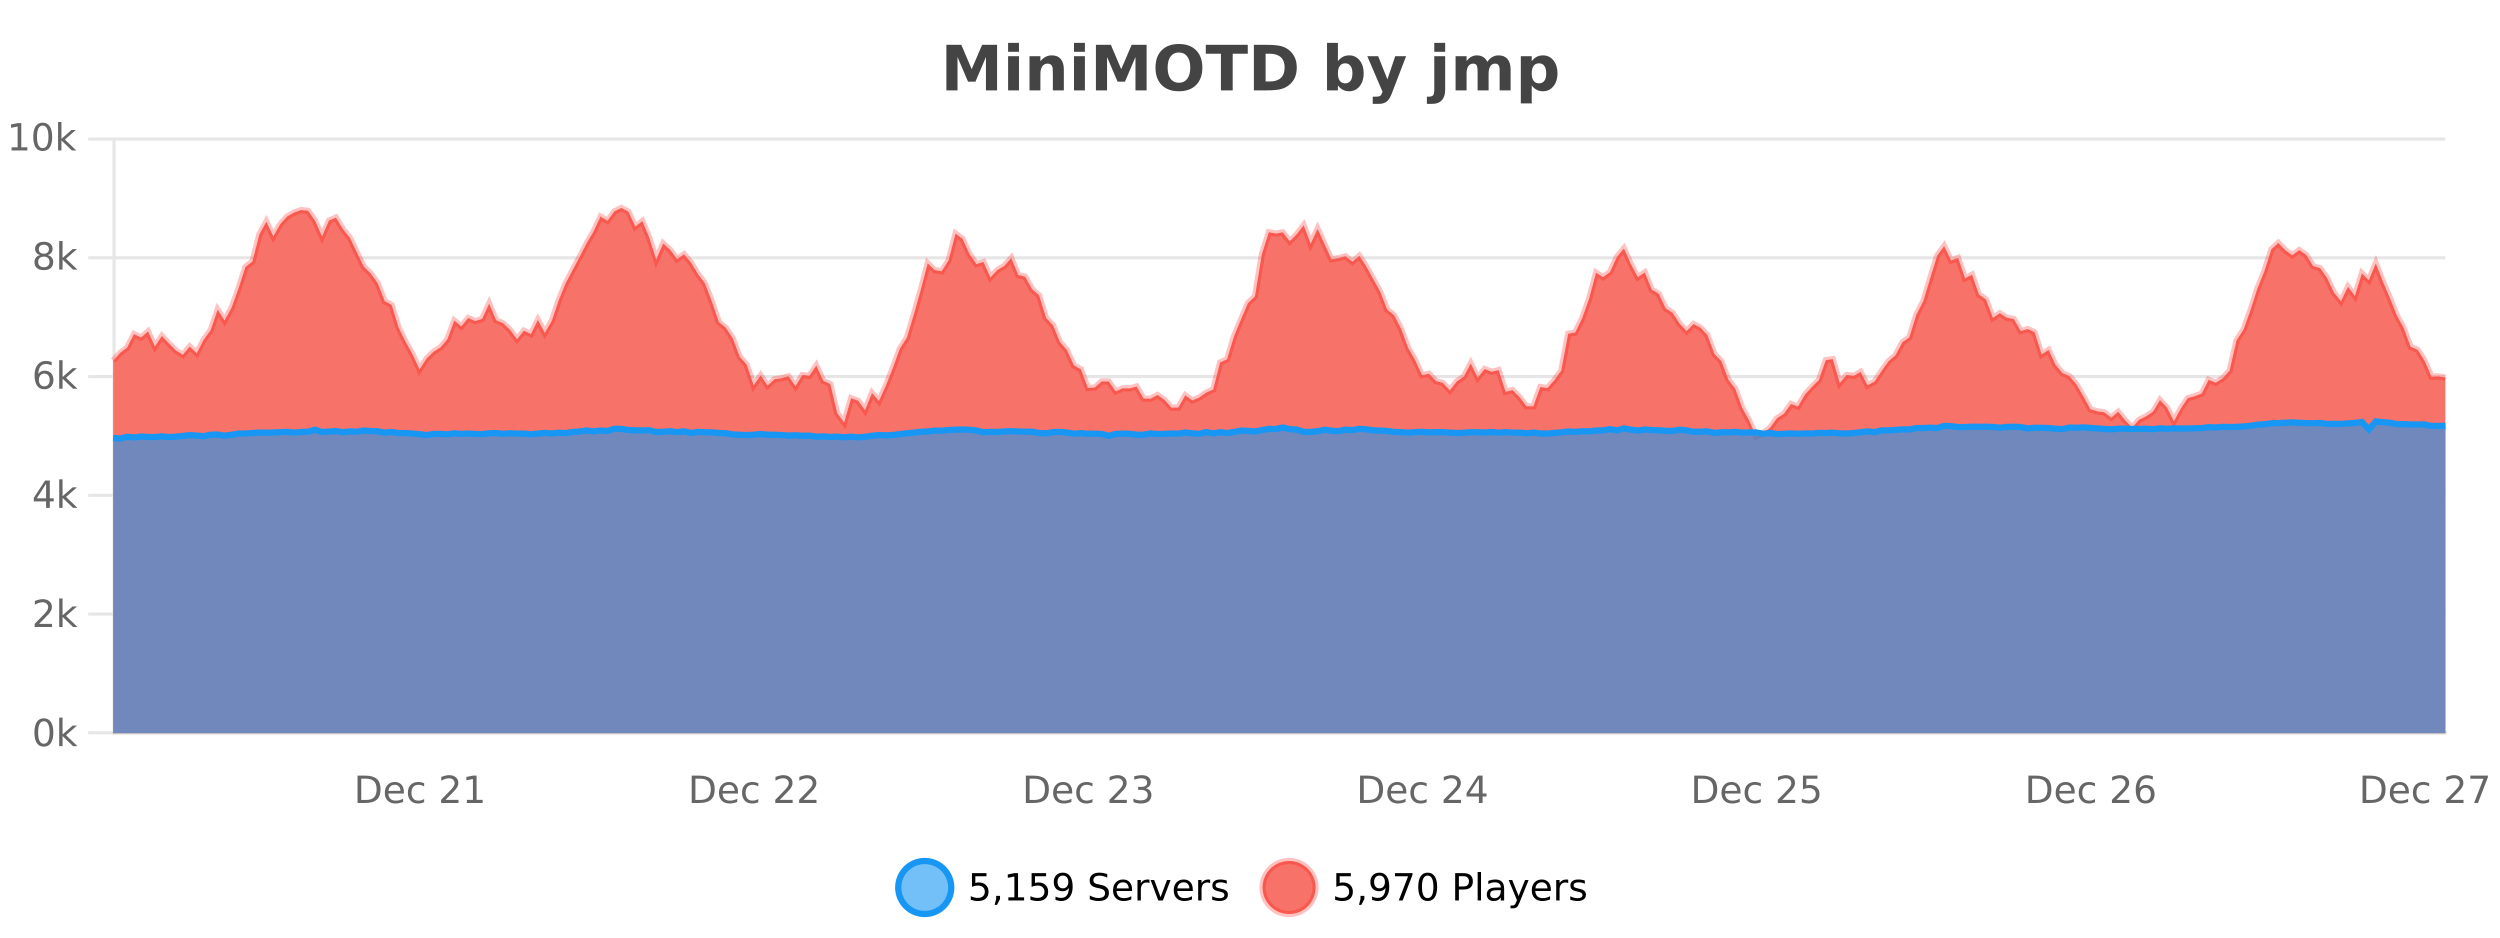 <?xml version="1.0" encoding="UTF-8"?>
<svg xmlns="http://www.w3.org/2000/svg" xmlns:xlink="http://www.w3.org/1999/xlink" width="800pt" height="300pt" viewBox="0 0 800 300" version="1.1">
<defs>
<clipPath id="clip1">
  <path d="M 259 263 L 333 263 L 333 300 L 259 300 Z M 259 263 "/>
</clipPath>
<clipPath id="clip2">
  <path d="M 375 263 L 450 263 L 450 300 L 375 300 Z M 375 263 "/>
</clipPath>
<clipPath id="clip3">
  <path d="M 36.219 66 L 782.531 66 L 782.531 234.602 L 36.219 234.602 Z M 36.219 66 "/>
</clipPath>
<clipPath id="clip4">
  <path d="M 35.219 43 L 783.531 43 L 783.531 168 L 35.219 168 Z M 35.219 43 "/>
</clipPath>
<clipPath id="clip5">
  <path d="M 36.219 134 L 782.531 134 L 782.531 234.602 L 36.219 234.602 Z M 36.219 134 "/>
</clipPath>
<clipPath id="clip6">
  <path d="M 35.219 106 L 783.531 106 L 783.531 169 L 35.219 169 Z M 35.219 106 "/>
</clipPath>
</defs>
<g id="surface3920796">
<rect x="0" y="0" width="800" height="300" style="fill:rgb(100%,100%,100%);fill-opacity:1;stroke:none;"/>
<path style="fill:none;stroke-width:1;stroke-linecap:butt;stroke-linejoin:miter;stroke:rgb(0%,0%,0%);stroke-opacity:0.098;stroke-miterlimit:10;" d="M 37 234.5 L 782.531 234.5 "/>
<path style="fill:none;stroke-width:1;stroke-linecap:butt;stroke-linejoin:miter;stroke:rgb(0%,0%,0%);stroke-opacity:0.098;stroke-miterlimit:10;" d="M 28.219 234.5 L 36 234.5 "/>
<path style="fill:none;stroke-width:1;stroke-linecap:butt;stroke-linejoin:miter;stroke:rgb(0%,0%,0%);stroke-opacity:0.098;stroke-miterlimit:10;" d="M 37 196.5 L 782.531 196.5 "/>
<path style="fill:none;stroke-width:1;stroke-linecap:butt;stroke-linejoin:miter;stroke:rgb(0%,0%,0%);stroke-opacity:0.098;stroke-miterlimit:10;" d="M 28.219 196.5 L 36 196.5 "/>
<path style="fill:none;stroke-width:1;stroke-linecap:butt;stroke-linejoin:miter;stroke:rgb(0%,0%,0%);stroke-opacity:0.098;stroke-miterlimit:10;" d="M 37 158.5 L 782.531 158.5 "/>
<path style="fill:none;stroke-width:1;stroke-linecap:butt;stroke-linejoin:miter;stroke:rgb(0%,0%,0%);stroke-opacity:0.098;stroke-miterlimit:10;" d="M 28.219 158.5 L 36 158.5 "/>
<path style="fill:none;stroke-width:1;stroke-linecap:butt;stroke-linejoin:miter;stroke:rgb(0%,0%,0%);stroke-opacity:0.098;stroke-miterlimit:10;" d="M 37 120.5 L 782.531 120.5 "/>
<path style="fill:none;stroke-width:1;stroke-linecap:butt;stroke-linejoin:miter;stroke:rgb(0%,0%,0%);stroke-opacity:0.098;stroke-miterlimit:10;" d="M 28.219 120.5 L 36 120.5 "/>
<path style="fill:none;stroke-width:1;stroke-linecap:butt;stroke-linejoin:miter;stroke:rgb(0%,0%,0%);stroke-opacity:0.098;stroke-miterlimit:10;" d="M 37 82.5 L 782.531 82.5 "/>
<path style="fill:none;stroke-width:1;stroke-linecap:butt;stroke-linejoin:miter;stroke:rgb(0%,0%,0%);stroke-opacity:0.098;stroke-miterlimit:10;" d="M 28.219 82.5 L 36 82.5 "/>
<path style="fill:none;stroke-width:1;stroke-linecap:butt;stroke-linejoin:miter;stroke:rgb(0%,0%,0%);stroke-opacity:0.098;stroke-miterlimit:10;" d="M 37 44.5 L 782.531 44.5 "/>
<path style="fill:none;stroke-width:1;stroke-linecap:butt;stroke-linejoin:miter;stroke:rgb(0%,0%,0%);stroke-opacity:0.098;stroke-miterlimit:10;" d="M 28.219 44.5 L 36 44.5 "/>
<path style=" stroke:none;fill-rule:nonzero;fill:rgb(9.02%,58.824%,95.294%);fill-opacity:0.6;" d="M 304.402 284 C 304.402 288.688 300.605 292.484 295.918 292.484 C 291.234 292.484 287.434 288.688 287.434 284 C 287.434 279.312 291.234 275.516 295.918 275.516 C 300.605 275.516 304.402 279.312 304.402 284 Z M 304.402 284 "/>
<g clip-path="url(#clip1)" clip-rule="nonzero">
<path style="fill:none;stroke-width:2;stroke-linecap:butt;stroke-linejoin:miter;stroke:rgb(9.02%,58.824%,95.294%);stroke-opacity:1;stroke-miterlimit:10;" d="M 304.402 284 C 304.402 288.688 300.605 292.484 295.918 292.484 C 291.234 292.484 287.434 288.688 287.434 284 C 287.434 279.312 291.234 275.516 295.918 275.516 C 300.605 275.516 304.402 279.312 304.402 284 Z M 304.402 284 "/>
</g>
<path style=" stroke:none;fill-rule:nonzero;fill:rgb(0%,0%,0%);fill-opacity:1;" d="M 311.031 279.406 L 315.672 279.406 L 315.672 280.406 L 312.109 280.406 L 312.109 282.547 C 312.285 282.484 312.457 282.445 312.625 282.422 C 312.801 282.391 312.973 282.375 313.141 282.375 C 314.117 282.375 314.895 282.648 315.469 283.188 C 316.039 283.719 316.328 284.438 316.328 285.344 C 316.328 286.293 316.031 287.027 315.438 287.547 C 314.852 288.07 314.031 288.328 312.969 288.328 C 312.594 288.328 312.211 288.297 311.828 288.234 C 311.453 288.172 311.062 288.078 310.656 287.953 L 310.656 286.766 C 311.008 286.953 311.375 287.094 311.75 287.188 C 312.125 287.281 312.52 287.328 312.938 287.328 C 313.613 287.328 314.148 287.152 314.547 286.797 C 314.941 286.445 315.141 285.961 315.141 285.344 C 315.141 284.742 314.941 284.262 314.547 283.906 C 314.148 283.555 313.613 283.375 312.938 283.375 C 312.625 283.375 312.305 283.414 311.984 283.484 C 311.672 283.547 311.352 283.652 311.031 283.797 Z M 318.773 286.672 L 320.008 286.672 L 320.008 287.672 L 319.055 289.547 L 318.289 289.547 L 318.773 287.672 Z M 322.664 287.156 L 324.602 287.156 L 324.602 280.484 L 322.492 280.906 L 322.492 279.828 L 324.586 279.406 L 325.773 279.406 L 325.773 287.156 L 327.711 287.156 L 327.711 288.156 L 322.664 288.156 Z M 330.113 279.406 L 334.754 279.406 L 334.754 280.406 L 331.191 280.406 L 331.191 282.547 C 331.367 282.484 331.539 282.445 331.707 282.422 C 331.883 282.391 332.055 282.375 332.223 282.375 C 333.199 282.375 333.977 282.648 334.551 283.188 C 335.121 283.719 335.41 284.438 335.41 285.344 C 335.41 286.293 335.113 287.027 334.52 287.547 C 333.934 288.07 333.113 288.328 332.051 288.328 C 331.676 288.328 331.293 288.297 330.91 288.234 C 330.535 288.172 330.145 288.078 329.738 287.953 L 329.738 286.766 C 330.09 286.953 330.457 287.094 330.832 287.188 C 331.207 287.281 331.602 287.328 332.02 287.328 C 332.695 287.328 333.23 287.152 333.629 286.797 C 334.023 286.445 334.223 285.961 334.223 285.344 C 334.223 284.742 334.023 284.262 333.629 283.906 C 333.23 283.555 332.695 283.375 332.02 283.375 C 331.707 283.375 331.387 283.414 331.066 283.484 C 330.754 283.547 330.434 283.652 330.113 283.797 Z M 337.766 287.969 L 337.766 286.891 C 338.066 287.039 338.367 287.148 338.672 287.219 C 338.973 287.293 339.273 287.328 339.578 287.328 C 340.359 287.328 340.953 287.07 341.359 286.547 C 341.773 286.016 342.008 285.215 342.062 284.141 C 341.844 284.484 341.555 284.746 341.203 284.922 C 340.859 285.102 340.473 285.188 340.047 285.188 C 339.172 285.188 338.477 284.93 337.969 284.406 C 337.457 283.875 337.203 283.148 337.203 282.219 C 337.203 281.324 337.469 280.605 338 280.062 C 338.531 279.523 339.238 279.25 340.125 279.25 C 341.133 279.25 341.906 279.641 342.438 280.422 C 342.977 281.195 343.25 282.32 343.25 283.797 C 343.25 285.172 342.922 286.273 342.266 287.094 C 341.609 287.918 340.727 288.328 339.625 288.328 C 339.32 288.328 339.02 288.297 338.719 288.234 C 338.414 288.18 338.098 288.094 337.766 287.969 Z M 340.125 284.266 C 340.656 284.266 341.078 284.086 341.391 283.719 C 341.703 283.355 341.859 282.855 341.859 282.219 C 341.859 281.594 341.703 281.102 341.391 280.734 C 341.078 280.371 340.656 280.188 340.125 280.188 C 339.594 280.188 339.172 280.371 338.859 280.734 C 338.555 281.102 338.406 281.594 338.406 282.219 C 338.406 282.855 338.555 283.355 338.859 283.719 C 339.172 284.086 339.594 284.266 340.125 284.266 Z M 354.32 279.688 L 354.32 280.844 C 353.871 280.637 353.445 280.48 353.039 280.375 C 352.641 280.262 352.262 280.203 351.898 280.203 C 351.25 280.203 350.75 280.328 350.398 280.578 C 350.055 280.828 349.883 281.188 349.883 281.656 C 349.883 282.043 349.996 282.336 350.227 282.531 C 350.453 282.73 350.898 282.887 351.555 283 L 352.258 283.156 C 353.141 283.324 353.793 283.621 354.211 284.047 C 354.637 284.465 354.852 285.027 354.852 285.734 C 354.852 286.59 354.562 287.234 353.992 287.672 C 353.43 288.109 352.594 288.328 351.492 288.328 C 351.086 288.328 350.648 288.281 350.18 288.188 C 349.711 288.094 349.227 287.953 348.727 287.766 L 348.727 286.547 C 349.203 286.82 349.672 287.023 350.133 287.156 C 350.602 287.293 351.055 287.359 351.492 287.359 C 352.168 287.359 352.688 287.23 353.055 286.969 C 353.43 286.699 353.617 286.32 353.617 285.828 C 353.617 285.402 353.48 285.07 353.211 284.828 C 352.949 284.578 352.516 284.398 351.914 284.281 L 351.195 284.141 C 350.309 283.965 349.668 283.688 349.273 283.312 C 348.887 282.938 348.695 282.418 348.695 281.75 C 348.695 280.969 348.965 280.359 349.508 279.922 C 350.047 279.477 350.797 279.25 351.758 279.25 C 352.172 279.25 352.59 279.289 353.008 279.359 C 353.434 279.434 353.871 279.543 354.32 279.688 Z M 362.266 284.609 L 362.266 285.125 L 357.297 285.125 C 357.348 285.875 357.57 286.445 357.969 286.828 C 358.375 287.215 358.93 287.406 359.641 287.406 C 360.055 287.406 360.457 287.359 360.844 287.266 C 361.238 287.164 361.629 287.008 362.016 286.797 L 362.016 287.828 C 361.617 287.984 361.219 288.105 360.812 288.188 C 360.406 288.281 359.992 288.328 359.578 288.328 C 358.535 288.328 357.707 288.027 357.094 287.422 C 356.477 286.809 356.172 285.98 356.172 284.938 C 356.172 283.867 356.461 283.016 357.047 282.391 C 357.629 281.758 358.41 281.438 359.391 281.438 C 360.273 281.438 360.973 281.727 361.484 282.297 C 362.004 282.859 362.266 283.633 362.266 284.609 Z M 361.188 284.281 C 361.176 283.699 361.008 283.23 360.688 282.875 C 360.363 282.523 359.938 282.344 359.406 282.344 C 358.801 282.344 358.316 282.516 357.953 282.859 C 357.598 283.203 357.395 283.684 357.344 284.297 Z M 367.836 282.594 C 367.711 282.531 367.574 282.484 367.43 282.453 C 367.293 282.414 367.137 282.391 366.961 282.391 C 366.355 282.391 365.887 282.59 365.555 282.984 C 365.23 283.383 365.07 283.953 365.07 284.703 L 365.07 288.156 L 363.992 288.156 L 363.992 281.594 L 365.07 281.594 L 365.07 282.609 C 365.297 282.215 365.594 281.922 365.961 281.734 C 366.324 281.539 366.766 281.438 367.289 281.438 C 367.359 281.438 367.438 281.445 367.523 281.453 C 367.617 281.465 367.715 281.48 367.82 281.5 Z M 368.195 281.594 L 369.336 281.594 L 371.383 287.094 L 373.445 281.594 L 374.586 281.594 L 372.117 288.156 L 370.648 288.156 Z M 381.688 284.609 L 381.688 285.125 L 376.719 285.125 C 376.77 285.875 376.992 286.445 377.391 286.828 C 377.797 287.215 378.352 287.406 379.062 287.406 C 379.477 287.406 379.879 287.359 380.266 287.266 C 380.66 287.164 381.051 287.008 381.438 286.797 L 381.438 287.828 C 381.039 287.984 380.641 288.105 380.234 288.188 C 379.828 288.281 379.414 288.328 379 288.328 C 377.957 288.328 377.129 288.027 376.516 287.422 C 375.898 286.809 375.594 285.98 375.594 284.938 C 375.594 283.867 375.883 283.016 376.469 282.391 C 377.051 281.758 377.832 281.438 378.812 281.438 C 379.695 281.438 380.395 281.727 380.906 282.297 C 381.426 282.859 381.688 283.633 381.688 284.609 Z M 380.609 284.281 C 380.598 283.699 380.43 283.23 380.109 282.875 C 379.785 282.523 379.359 282.344 378.828 282.344 C 378.223 282.344 377.738 282.516 377.375 282.859 C 377.02 283.203 376.816 283.684 376.766 284.297 Z M 387.258 282.594 C 387.133 282.531 386.996 282.484 386.852 282.453 C 386.715 282.414 386.559 282.391 386.383 282.391 C 385.777 282.391 385.309 282.59 384.977 282.984 C 384.652 283.383 384.492 283.953 384.492 284.703 L 384.492 288.156 L 383.414 288.156 L 383.414 281.594 L 384.492 281.594 L 384.492 282.609 C 384.719 282.215 385.016 281.922 385.383 281.734 C 385.746 281.539 386.188 281.438 386.711 281.438 C 386.781 281.438 386.859 281.445 386.945 281.453 C 387.039 281.465 387.137 281.48 387.242 281.5 Z M 392.562 281.781 L 392.562 282.812 C 392.258 282.656 391.941 282.543 391.609 282.469 C 391.285 282.387 390.945 282.344 390.594 282.344 C 390.062 282.344 389.66 282.43 389.391 282.594 C 389.117 282.75 388.984 282.996 388.984 283.328 C 388.984 283.578 389.078 283.777 389.266 283.922 C 389.461 284.059 389.852 284.188 390.438 284.312 L 390.797 284.406 C 391.566 284.562 392.113 284.793 392.438 285.094 C 392.758 285.398 392.922 285.812 392.922 286.344 C 392.922 286.961 392.676 287.445 392.188 287.797 C 391.707 288.152 391.047 288.328 390.203 288.328 C 389.848 288.328 389.477 288.289 389.094 288.219 C 388.719 288.156 388.32 288.059 387.906 287.922 L 387.906 286.797 C 388.301 287.008 388.691 287.164 389.078 287.266 C 389.461 287.371 389.848 287.422 390.234 287.422 C 390.734 287.422 391.117 287.34 391.391 287.172 C 391.672 286.996 391.812 286.746 391.812 286.422 C 391.812 286.133 391.711 285.906 391.516 285.75 C 391.316 285.594 390.883 285.445 390.219 285.297 L 389.844 285.219 C 389.176 285.074 388.691 284.855 388.391 284.562 C 388.098 284.273 387.953 283.875 387.953 283.375 C 387.953 282.75 388.172 282.273 388.609 281.938 C 389.047 281.605 389.664 281.438 390.469 281.438 C 390.863 281.438 391.238 281.469 391.594 281.531 C 391.945 281.586 392.27 281.668 392.562 281.781 Z M 305.918 277.016 "/>
<path style=" stroke:none;fill-rule:nonzero;fill:rgb(96.863%,44.706%,40.784%);fill-opacity:1;" d="M 420.988 284 C 420.988 288.688 417.191 292.484 412.504 292.484 C 407.82 292.484 404.02 288.688 404.02 284 C 404.02 279.312 407.82 275.516 412.504 275.516 C 417.191 275.516 420.988 279.312 420.988 284 Z M 420.988 284 "/>
<g clip-path="url(#clip2)" clip-rule="nonzero">
<path style="fill:none;stroke-width:2;stroke-linecap:butt;stroke-linejoin:miter;stroke:rgb(100%,4.706%,0%);stroke-opacity:0.247;stroke-miterlimit:10;" d="M 420.988 284 C 420.988 288.688 417.191 292.484 412.504 292.484 C 407.82 292.484 404.02 288.688 404.02 284 C 404.02 279.312 407.82 275.516 412.504 275.516 C 417.191 275.516 420.988 279.312 420.988 284 Z M 420.988 284 "/>
</g>
<path style=" stroke:none;fill-rule:nonzero;fill:rgb(0%,0%,0%);fill-opacity:1;" d="M 427.617 279.406 L 432.258 279.406 L 432.258 280.406 L 428.695 280.406 L 428.695 282.547 C 428.871 282.484 429.043 282.445 429.211 282.422 C 429.387 282.391 429.559 282.375 429.727 282.375 C 430.703 282.375 431.48 282.648 432.055 283.188 C 432.625 283.719 432.914 284.438 432.914 285.344 C 432.914 286.293 432.617 287.027 432.023 287.547 C 431.438 288.07 430.617 288.328 429.555 288.328 C 429.18 288.328 428.797 288.297 428.414 288.234 C 428.039 288.172 427.648 288.078 427.242 287.953 L 427.242 286.766 C 427.594 286.953 427.961 287.094 428.336 287.188 C 428.711 287.281 429.105 287.328 429.523 287.328 C 430.199 287.328 430.734 287.152 431.133 286.797 C 431.527 286.445 431.727 285.961 431.727 285.344 C 431.727 284.742 431.527 284.262 431.133 283.906 C 430.734 283.555 430.199 283.375 429.523 283.375 C 429.211 283.375 428.891 283.414 428.57 283.484 C 428.258 283.547 427.938 283.652 427.617 283.797 Z M 435.359 286.672 L 436.594 286.672 L 436.594 287.672 L 435.641 289.547 L 434.875 289.547 L 435.359 287.672 Z M 439.078 287.969 L 439.078 286.891 C 439.379 287.039 439.68 287.148 439.984 287.219 C 440.285 287.293 440.586 287.328 440.891 287.328 C 441.672 287.328 442.266 287.07 442.672 286.547 C 443.086 286.016 443.32 285.215 443.375 284.141 C 443.156 284.484 442.867 284.746 442.516 284.922 C 442.172 285.102 441.785 285.188 441.359 285.188 C 440.484 285.188 439.789 284.93 439.281 284.406 C 438.77 283.875 438.516 283.148 438.516 282.219 C 438.516 281.324 438.781 280.605 439.312 280.062 C 439.844 279.523 440.551 279.25 441.438 279.25 C 442.445 279.25 443.219 279.641 443.75 280.422 C 444.289 281.195 444.562 282.32 444.562 283.797 C 444.562 285.172 444.234 286.273 443.578 287.094 C 442.922 287.918 442.039 288.328 440.938 288.328 C 440.633 288.328 440.332 288.297 440.031 288.234 C 439.727 288.18 439.41 288.094 439.078 287.969 Z M 441.438 284.266 C 441.969 284.266 442.391 284.086 442.703 283.719 C 443.016 283.355 443.172 282.855 443.172 282.219 C 443.172 281.594 443.016 281.102 442.703 280.734 C 442.391 280.371 441.969 280.188 441.438 280.188 C 440.906 280.188 440.484 280.371 440.172 280.734 C 439.867 281.102 439.719 281.594 439.719 282.219 C 439.719 282.855 439.867 283.355 440.172 283.719 C 440.484 284.086 440.906 284.266 441.438 284.266 Z M 446.387 279.406 L 452.012 279.406 L 452.012 279.906 L 448.84 288.156 L 447.605 288.156 L 450.59 280.406 L 446.387 280.406 Z M 456.852 280.188 C 456.246 280.188 455.789 280.492 455.477 281.094 C 455.172 281.688 455.023 282.59 455.023 283.797 C 455.023 284.996 455.172 285.898 455.477 286.5 C 455.789 287.094 456.246 287.391 456.852 287.391 C 457.465 287.391 457.922 287.094 458.227 286.5 C 458.539 285.898 458.695 284.996 458.695 283.797 C 458.695 282.59 458.539 281.688 458.227 281.094 C 457.922 280.492 457.465 280.188 456.852 280.188 Z M 456.852 279.25 C 457.828 279.25 458.578 279.641 459.102 280.422 C 459.621 281.195 459.883 282.32 459.883 283.797 C 459.883 285.266 459.621 286.391 459.102 287.172 C 458.578 287.945 457.828 288.328 456.852 288.328 C 455.871 288.328 455.121 287.945 454.602 287.172 C 454.09 286.391 453.836 285.266 453.836 283.797 C 453.836 282.32 454.09 281.195 454.602 280.422 C 455.121 279.641 455.871 279.25 456.852 279.25 Z M 466.844 280.375 L 466.844 283.672 L 468.328 283.672 C 468.879 283.672 469.305 283.531 469.609 283.25 C 469.91 282.961 470.062 282.547 470.062 282.016 C 470.062 281.496 469.91 281.094 469.609 280.812 C 469.305 280.523 468.879 280.375 468.328 280.375 Z M 465.656 279.406 L 468.328 279.406 C 469.316 279.406 470.062 279.633 470.562 280.078 C 471.062 280.516 471.312 281.164 471.312 282.016 C 471.312 282.883 471.062 283.539 470.562 283.984 C 470.062 284.422 469.316 284.641 468.328 284.641 L 466.844 284.641 L 466.844 288.156 L 465.656 288.156 Z M 472.848 279.031 L 473.926 279.031 L 473.926 288.156 L 472.848 288.156 Z M 479.164 284.859 C 478.297 284.859 477.695 284.961 477.352 285.156 C 477.016 285.355 476.852 285.695 476.852 286.172 C 476.852 286.559 476.977 286.867 477.227 287.094 C 477.484 287.312 477.828 287.422 478.258 287.422 C 478.859 287.422 479.34 287.215 479.695 286.797 C 480.059 286.371 480.242 285.805 480.242 285.094 L 480.242 284.859 Z M 481.32 284.406 L 481.32 288.156 L 480.242 288.156 L 480.242 287.156 C 479.992 287.555 479.684 287.852 479.32 288.047 C 478.953 288.234 478.508 288.328 477.977 288.328 C 477.297 288.328 476.762 288.141 476.367 287.766 C 475.969 287.383 475.773 286.875 475.773 286.25 C 475.773 285.512 476.016 284.953 476.508 284.578 C 477.008 284.203 477.746 284.016 478.727 284.016 L 480.242 284.016 L 480.242 283.906 C 480.242 283.406 480.074 283.023 479.742 282.75 C 479.418 282.48 478.965 282.344 478.383 282.344 C 478.008 282.344 477.637 282.391 477.273 282.484 C 476.918 282.578 476.578 282.715 476.258 282.891 L 476.258 281.891 C 476.652 281.734 477.031 281.621 477.398 281.547 C 477.773 281.477 478.137 281.438 478.492 281.438 C 479.438 281.438 480.148 281.684 480.617 282.172 C 481.086 282.664 481.32 283.406 481.32 284.406 Z M 486.27 288.766 C 485.965 289.547 485.668 290.055 485.379 290.297 C 485.086 290.535 484.699 290.656 484.223 290.656 L 483.363 290.656 L 483.363 289.75 L 483.988 289.75 C 484.289 289.75 484.52 289.676 484.676 289.531 C 484.84 289.395 485.023 289.066 485.223 288.547 L 485.426 288.047 L 482.77 281.594 L 483.91 281.594 L 485.957 286.719 L 488.02 281.594 L 489.16 281.594 Z M 496.262 284.609 L 496.262 285.125 L 491.293 285.125 C 491.344 285.875 491.566 286.445 491.965 286.828 C 492.371 287.215 492.926 287.406 493.637 287.406 C 494.051 287.406 494.453 287.359 494.84 287.266 C 495.234 287.164 495.625 287.008 496.012 286.797 L 496.012 287.828 C 495.613 287.984 495.215 288.105 494.809 288.188 C 494.402 288.281 493.988 288.328 493.574 288.328 C 492.531 288.328 491.703 288.027 491.09 287.422 C 490.473 286.809 490.168 285.98 490.168 284.938 C 490.168 283.867 490.457 283.016 491.043 282.391 C 491.625 281.758 492.406 281.438 493.387 281.438 C 494.27 281.438 494.969 281.727 495.48 282.297 C 496 282.859 496.262 283.633 496.262 284.609 Z M 495.184 284.281 C 495.172 283.699 495.004 283.23 494.684 282.875 C 494.359 282.523 493.934 282.344 493.402 282.344 C 492.797 282.344 492.312 282.516 491.949 282.859 C 491.594 283.203 491.391 283.684 491.34 284.297 Z M 501.832 282.594 C 501.707 282.531 501.57 282.484 501.426 282.453 C 501.289 282.414 501.133 282.391 500.957 282.391 C 500.352 282.391 499.883 282.59 499.551 282.984 C 499.227 283.383 499.066 283.953 499.066 284.703 L 499.066 288.156 L 497.988 288.156 L 497.988 281.594 L 499.066 281.594 L 499.066 282.609 C 499.293 282.215 499.59 281.922 499.957 281.734 C 500.32 281.539 500.762 281.438 501.285 281.438 C 501.355 281.438 501.434 281.445 501.52 281.453 C 501.613 281.465 501.711 281.48 501.816 281.5 Z M 507.141 281.781 L 507.141 282.812 C 506.836 282.656 506.52 282.543 506.188 282.469 C 505.863 282.387 505.523 282.344 505.172 282.344 C 504.641 282.344 504.238 282.43 503.969 282.594 C 503.695 282.75 503.562 282.996 503.562 283.328 C 503.562 283.578 503.656 283.777 503.844 283.922 C 504.039 284.059 504.43 284.188 505.016 284.312 L 505.375 284.406 C 506.145 284.562 506.691 284.793 507.016 285.094 C 507.336 285.398 507.5 285.812 507.5 286.344 C 507.5 286.961 507.254 287.445 506.766 287.797 C 506.285 288.152 505.625 288.328 504.781 288.328 C 504.426 288.328 504.055 288.289 503.672 288.219 C 503.297 288.156 502.898 288.059 502.484 287.922 L 502.484 286.797 C 502.879 287.008 503.27 287.164 503.656 287.266 C 504.039 287.371 504.426 287.422 504.812 287.422 C 505.312 287.422 505.695 287.34 505.969 287.172 C 506.25 286.996 506.391 286.746 506.391 286.422 C 506.391 286.133 506.289 285.906 506.094 285.75 C 505.895 285.594 505.461 285.445 504.797 285.297 L 504.422 285.219 C 503.754 285.074 503.27 284.855 502.969 284.562 C 502.676 284.273 502.531 283.875 502.531 283.375 C 502.531 282.75 502.75 282.273 503.188 281.938 C 503.625 281.605 504.242 281.438 505.047 281.438 C 505.441 281.438 505.816 281.469 506.172 281.531 C 506.523 281.586 506.848 281.668 507.141 281.781 Z M 422.504 277.016 "/>
<path style=" stroke:none;fill-rule:nonzero;fill:rgb(26.667%,26.667%,26.667%);fill-opacity:1;" d="M 302.844 14.344 L 307.625 14.344 L 310.938 22.141 L 314.281 14.344 L 319.062 14.344 L 319.062 28.922 L 315.5 28.922 L 315.5 18.25 L 312.141 26.125 L 309.766 26.125 L 306.406 18.25 L 306.406 28.922 L 302.844 28.922 Z M 322.59 17.984 L 326.074 17.984 L 326.074 28.922 L 322.59 28.922 Z M 322.59 13.719 L 326.074 13.719 L 326.074 16.578 L 322.59 16.578 Z M 340.43 22.266 L 340.43 28.922 L 336.914 28.922 L 336.914 23.828 C 336.914 22.883 336.891 22.23 336.852 21.875 C 336.809 21.512 336.734 21.246 336.633 21.078 C 336.496 20.852 336.309 20.672 336.07 20.547 C 335.84 20.422 335.574 20.359 335.273 20.359 C 334.543 20.359 333.969 20.641 333.555 21.203 C 333.137 21.766 332.93 22.547 332.93 23.547 L 332.93 28.922 L 329.445 28.922 L 329.445 17.984 L 332.93 17.984 L 332.93 19.578 C 333.461 18.945 334.023 18.477 334.617 18.172 C 335.211 17.871 335.859 17.719 336.57 17.719 C 337.84 17.719 338.797 18.109 339.445 18.891 C 340.102 19.664 340.43 20.789 340.43 22.266 Z M 343.684 17.984 L 347.168 17.984 L 347.168 28.922 L 343.684 28.922 Z M 343.684 13.719 L 347.168 13.719 L 347.168 16.578 L 343.684 16.578 Z M 350.695 14.344 L 355.477 14.344 L 358.789 22.141 L 362.133 14.344 L 366.914 14.344 L 366.914 28.922 L 363.352 28.922 L 363.352 18.25 L 359.992 26.125 L 357.617 26.125 L 354.258 18.25 L 354.258 28.922 L 350.695 28.922 Z M 377.254 16.797 C 376.105 16.797 375.215 17.227 374.582 18.078 C 373.957 18.922 373.645 20.109 373.645 21.641 C 373.645 23.172 373.957 24.367 374.582 25.219 C 375.215 26.062 376.105 26.484 377.254 26.484 C 378.398 26.484 379.289 26.062 379.926 25.219 C 380.559 24.367 380.879 23.172 380.879 21.641 C 380.879 20.109 380.559 18.922 379.926 18.078 C 379.289 17.227 378.398 16.797 377.254 16.797 Z M 377.254 14.078 C 379.598 14.078 381.43 14.75 382.754 16.094 C 384.086 17.43 384.754 19.277 384.754 21.641 C 384.754 24.008 384.086 25.859 382.754 27.203 C 381.43 28.539 379.598 29.203 377.254 29.203 C 374.91 29.203 373.07 28.539 371.738 27.203 C 370.414 25.859 369.754 24.008 369.754 21.641 C 369.754 19.277 370.414 17.43 371.738 16.094 C 373.07 14.75 374.91 14.078 377.254 14.078 Z M 385.852 14.344 L 399.289 14.344 L 399.289 17.188 L 394.461 17.188 L 394.461 28.922 L 390.695 28.922 L 390.695 17.188 L 385.852 17.188 Z M 404.992 17.188 L 404.992 26.078 L 406.336 26.078 C 407.875 26.078 409.055 25.699 409.867 24.938 C 410.68 24.18 411.086 23.07 411.086 21.609 C 411.086 20.172 410.68 19.078 409.867 18.328 C 409.062 17.57 407.887 17.188 406.336 17.188 Z M 401.242 14.344 L 405.195 14.344 C 407.414 14.344 409.062 14.5 410.148 14.812 C 411.23 15.125 412.156 15.664 412.93 16.422 C 413.617 17.078 414.125 17.84 414.461 18.703 C 414.793 19.559 414.961 20.527 414.961 21.609 C 414.961 22.715 414.793 23.699 414.461 24.562 C 414.125 25.43 413.617 26.188 412.93 26.844 C 412.148 27.594 411.211 28.133 410.117 28.453 C 409.023 28.766 407.383 28.922 405.195 28.922 L 401.242 28.922 Z M 430.461 26.672 C 431.211 26.672 431.781 26.402 432.18 25.859 C 432.574 25.309 432.773 24.512 432.773 23.469 C 432.773 22.43 432.574 21.637 432.18 21.094 C 431.781 20.543 431.211 20.266 430.461 20.266 C 429.711 20.266 429.133 20.543 428.727 21.094 C 428.328 21.637 428.133 22.43 428.133 23.469 C 428.133 24.5 428.328 25.293 428.727 25.844 C 429.133 26.398 429.711 26.672 430.461 26.672 Z M 428.133 19.578 C 428.621 18.945 429.156 18.477 429.742 18.172 C 430.324 17.871 430.996 17.719 431.758 17.719 C 433.109 17.719 434.219 18.258 435.086 19.328 C 435.949 20.402 436.383 21.781 436.383 23.469 C 436.383 25.148 435.949 26.523 435.086 27.594 C 434.219 28.668 433.109 29.203 431.758 29.203 C 430.996 29.203 430.324 29.051 429.742 28.75 C 429.156 28.449 428.621 27.98 428.133 27.344 L 428.133 28.922 L 424.648 28.922 L 424.648 13.719 L 428.133 13.719 Z M 437.531 17.984 L 441.016 17.984 L 443.969 25.406 L 446.469 17.984 L 449.953 17.984 L 445.359 29.953 C 444.898 31.172 444.359 32.02 443.734 32.5 C 443.117 32.988 442.312 33.234 441.312 33.234 L 439.281 33.234 L 439.281 30.938 L 440.375 30.938 C 440.969 30.938 441.398 30.844 441.672 30.656 C 441.941 30.469 442.148 30.129 442.297 29.641 L 442.406 29.344 Z M 458.969 17.984 L 462.453 17.984 L 462.453 28.719 C 462.453 30.188 462.098 31.305 461.391 32.078 C 460.691 32.848 459.676 33.234 458.344 33.234 L 456.609 33.234 L 456.609 30.938 L 457.219 30.938 C 457.883 30.938 458.344 30.785 458.594 30.484 C 458.844 30.191 458.969 29.602 458.969 28.719 Z M 458.969 13.719 L 462.453 13.719 L 462.453 16.578 L 458.969 16.578 Z M 475.945 19.797 C 476.391 19.121 476.918 18.605 477.523 18.25 C 478.137 17.898 478.809 17.719 479.539 17.719 C 480.789 17.719 481.742 18.109 482.398 18.891 C 483.062 19.664 483.398 20.789 483.398 22.266 L 483.398 28.922 L 479.883 28.922 L 479.883 23.219 C 479.883 23.137 479.883 23.047 479.883 22.953 C 479.891 22.859 479.898 22.73 479.898 22.562 C 479.898 21.793 479.781 21.234 479.555 20.891 C 479.324 20.539 478.953 20.359 478.445 20.359 C 477.789 20.359 477.277 20.637 476.914 21.188 C 476.547 21.73 476.359 22.516 476.352 23.547 L 476.352 28.922 L 472.836 28.922 L 472.836 23.219 C 472.836 22.012 472.73 21.234 472.523 20.891 C 472.312 20.539 471.945 20.359 471.414 20.359 C 470.734 20.359 470.215 20.637 469.852 21.188 C 469.484 21.73 469.305 22.516 469.305 23.547 L 469.305 28.922 L 465.789 28.922 L 465.789 17.984 L 469.305 17.984 L 469.305 19.578 C 469.742 18.965 470.234 18.5 470.789 18.188 C 471.34 17.875 471.953 17.719 472.633 17.719 C 473.383 17.719 474.047 17.902 474.633 18.266 C 475.215 18.633 475.652 19.141 475.945 19.797 Z M 490.148 27.344 L 490.148 33.078 L 486.664 33.078 L 486.664 17.984 L 490.148 17.984 L 490.148 19.578 C 490.637 18.945 491.172 18.477 491.758 18.172 C 492.34 17.871 493.012 17.719 493.773 17.719 C 495.125 17.719 496.234 18.258 497.102 19.328 C 497.965 20.402 498.398 21.781 498.398 23.469 C 498.398 25.148 497.965 26.523 497.102 27.594 C 496.234 28.668 495.125 29.203 493.773 29.203 C 493.012 29.203 492.34 29.051 491.758 28.75 C 491.172 28.449 490.637 27.98 490.148 27.344 Z M 492.477 20.266 C 491.727 20.266 491.148 20.543 490.742 21.094 C 490.344 21.637 490.148 22.43 490.148 23.469 C 490.148 24.5 490.344 25.293 490.742 25.844 C 491.148 26.398 491.727 26.672 492.477 26.672 C 493.227 26.672 493.797 26.402 494.195 25.859 C 494.59 25.309 494.789 24.512 494.789 23.469 C 494.789 22.43 494.59 21.637 494.195 21.094 C 493.797 20.543 493.227 20.266 492.477 20.266 Z M 301 10.359 "/>
<path style="fill:none;stroke-width:1;stroke-linecap:butt;stroke-linejoin:miter;stroke:rgb(0%,0%,0%);stroke-opacity:0.098;stroke-miterlimit:10;" d="M 36 234.5 L 783 234.5 "/>
<path style=" stroke:none;fill-rule:nonzero;fill:rgb(40%,40%,40%);fill-opacity:1;" d="M 115.602 249.172 L 115.602 255.984 L 117.039 255.984 C 118.246 255.984 119.125 255.715 119.68 255.172 C 120.242 254.621 120.523 253.75 120.523 252.562 C 120.523 251.398 120.242 250.543 119.68 250 C 119.125 249.449 118.246 249.172 117.039 249.172 Z M 114.414 248.203 L 116.852 248.203 C 118.547 248.203 119.793 248.559 120.586 249.266 C 121.375 249.965 121.773 251.062 121.773 252.562 C 121.773 254.074 121.371 255.184 120.57 255.891 C 119.777 256.602 118.539 256.953 116.852 256.953 L 114.414 256.953 Z M 129.234 253.406 L 129.234 253.922 L 124.266 253.922 C 124.316 254.672 124.539 255.242 124.938 255.625 C 125.344 256.012 125.898 256.203 126.609 256.203 C 127.023 256.203 127.426 256.156 127.812 256.062 C 128.207 255.961 128.598 255.805 128.984 255.594 L 128.984 256.625 C 128.586 256.781 128.188 256.902 127.781 256.984 C 127.375 257.078 126.961 257.125 126.547 257.125 C 125.504 257.125 124.676 256.824 124.062 256.219 C 123.445 255.605 123.141 254.777 123.141 253.734 C 123.141 252.664 123.43 251.812 124.016 251.188 C 124.598 250.555 125.379 250.234 126.359 250.234 C 127.242 250.234 127.941 250.523 128.453 251.094 C 128.973 251.656 129.234 252.43 129.234 253.406 Z M 128.156 253.078 C 128.145 252.496 127.977 252.027 127.656 251.672 C 127.332 251.32 126.906 251.141 126.375 251.141 C 125.77 251.141 125.285 251.312 124.922 251.656 C 124.566 252 124.363 252.48 124.312 253.094 Z M 135.727 250.641 L 135.727 251.656 C 135.414 251.48 135.105 251.352 134.805 251.266 C 134.5 251.184 134.195 251.141 133.883 251.141 C 133.172 251.141 132.625 251.367 132.242 251.812 C 131.855 252.25 131.664 252.871 131.664 253.672 C 131.664 254.477 131.855 255.102 132.242 255.547 C 132.625 255.984 133.172 256.203 133.883 256.203 C 134.195 256.203 134.5 256.164 134.805 256.078 C 135.105 255.996 135.414 255.871 135.727 255.703 L 135.727 256.703 C 135.422 256.84 135.109 256.945 134.789 257.016 C 134.465 257.086 134.121 257.125 133.758 257.125 C 132.766 257.125 131.98 256.82 131.398 256.203 C 130.812 255.578 130.523 254.734 130.523 253.672 C 130.523 252.609 130.812 251.773 131.398 251.156 C 131.992 250.543 132.805 250.234 133.836 250.234 C 134.156 250.234 134.477 250.273 134.789 250.344 C 135.109 250.406 135.422 250.508 135.727 250.641 Z M 142.574 255.953 L 146.715 255.953 L 146.715 256.953 L 141.152 256.953 L 141.152 255.953 C 141.598 255.496 142.207 254.875 142.98 254.094 C 143.762 253.305 144.25 252.793 144.449 252.562 C 144.832 252.148 145.098 251.793 145.246 251.5 C 145.402 251.199 145.48 250.906 145.48 250.625 C 145.48 250.156 145.312 249.777 144.98 249.484 C 144.656 249.195 144.234 249.047 143.715 249.047 C 143.34 249.047 142.941 249.109 142.527 249.234 C 142.121 249.359 141.684 249.559 141.215 249.828 L 141.215 248.625 C 141.691 248.438 142.137 248.297 142.543 248.203 C 142.957 248.102 143.34 248.047 143.684 248.047 C 144.59 248.047 145.312 248.277 145.855 248.734 C 146.395 249.184 146.668 249.789 146.668 250.547 C 146.668 250.902 146.598 251.242 146.465 251.562 C 146.328 251.887 146.082 252.266 145.73 252.703 C 145.625 252.82 145.312 253.148 144.793 253.688 C 144.27 254.23 143.531 254.984 142.574 255.953 Z M 149.398 255.953 L 151.336 255.953 L 151.336 249.281 L 149.227 249.703 L 149.227 248.625 L 151.32 248.203 L 152.508 248.203 L 152.508 255.953 L 154.445 255.953 L 154.445 256.953 L 149.398 256.953 Z M 113.242 245.816 "/>
<path style=" stroke:none;fill-rule:nonzero;fill:rgb(40%,40%,40%);fill-opacity:1;" d="M 222.535 249.172 L 222.535 255.984 L 223.973 255.984 C 225.18 255.984 226.059 255.715 226.613 255.172 C 227.176 254.621 227.457 253.75 227.457 252.562 C 227.457 251.398 227.176 250.543 226.613 250 C 226.059 249.449 225.18 249.172 223.973 249.172 Z M 221.348 248.203 L 223.785 248.203 C 225.48 248.203 226.727 248.559 227.52 249.266 C 228.309 249.965 228.707 251.062 228.707 252.562 C 228.707 254.074 228.305 255.184 227.504 255.891 C 226.711 256.602 225.473 256.953 223.785 256.953 L 221.348 256.953 Z M 236.164 253.406 L 236.164 253.922 L 231.195 253.922 C 231.246 254.672 231.469 255.242 231.867 255.625 C 232.273 256.012 232.828 256.203 233.539 256.203 C 233.953 256.203 234.355 256.156 234.742 256.062 C 235.137 255.961 235.527 255.805 235.914 255.594 L 235.914 256.625 C 235.516 256.781 235.117 256.902 234.711 256.984 C 234.305 257.078 233.891 257.125 233.477 257.125 C 232.434 257.125 231.605 256.824 230.992 256.219 C 230.375 255.605 230.07 254.777 230.07 253.734 C 230.07 252.664 230.359 251.812 230.945 251.188 C 231.527 250.555 232.309 250.234 233.289 250.234 C 234.172 250.234 234.871 250.523 235.383 251.094 C 235.902 251.656 236.164 252.43 236.164 253.406 Z M 235.086 253.078 C 235.074 252.496 234.906 252.027 234.586 251.672 C 234.262 251.32 233.836 251.141 233.305 251.141 C 232.699 251.141 232.215 251.312 231.852 251.656 C 231.496 252 231.293 252.48 231.242 253.094 Z M 242.656 250.641 L 242.656 251.656 C 242.344 251.48 242.035 251.352 241.734 251.266 C 241.43 251.184 241.125 251.141 240.812 251.141 C 240.102 251.141 239.555 251.367 239.172 251.812 C 238.785 252.25 238.594 252.871 238.594 253.672 C 238.594 254.477 238.785 255.102 239.172 255.547 C 239.555 255.984 240.102 256.203 240.812 256.203 C 241.125 256.203 241.43 256.164 241.734 256.078 C 242.035 255.996 242.344 255.871 242.656 255.703 L 242.656 256.703 C 242.352 256.84 242.039 256.945 241.719 257.016 C 241.395 257.086 241.051 257.125 240.688 257.125 C 239.695 257.125 238.91 256.82 238.328 256.203 C 237.742 255.578 237.453 254.734 237.453 253.672 C 237.453 252.609 237.742 251.773 238.328 251.156 C 238.922 250.543 239.734 250.234 240.766 250.234 C 241.086 250.234 241.406 250.273 241.719 250.344 C 242.039 250.406 242.352 250.508 242.656 250.641 Z M 249.508 255.953 L 253.648 255.953 L 253.648 256.953 L 248.086 256.953 L 248.086 255.953 C 248.531 255.496 249.141 254.875 249.914 254.094 C 250.695 253.305 251.184 252.793 251.383 252.562 C 251.766 252.148 252.031 251.793 252.18 251.5 C 252.336 251.199 252.414 250.906 252.414 250.625 C 252.414 250.156 252.246 249.777 251.914 249.484 C 251.59 249.195 251.168 249.047 250.648 249.047 C 250.273 249.047 249.875 249.109 249.461 249.234 C 249.055 249.359 248.617 249.559 248.148 249.828 L 248.148 248.625 C 248.625 248.438 249.07 248.297 249.477 248.203 C 249.891 248.102 250.273 248.047 250.617 248.047 C 251.523 248.047 252.246 248.277 252.789 248.734 C 253.328 249.184 253.602 249.789 253.602 250.547 C 253.602 250.902 253.531 251.242 253.398 251.562 C 253.262 251.887 253.016 252.266 252.664 252.703 C 252.559 252.82 252.246 253.148 251.727 253.688 C 251.203 254.23 250.465 254.984 249.508 255.953 Z M 257.141 255.953 L 261.281 255.953 L 261.281 256.953 L 255.719 256.953 L 255.719 255.953 C 256.164 255.496 256.773 254.875 257.547 254.094 C 258.328 253.305 258.816 252.793 259.016 252.562 C 259.398 252.148 259.664 251.793 259.812 251.5 C 259.969 251.199 260.047 250.906 260.047 250.625 C 260.047 250.156 259.879 249.777 259.547 249.484 C 259.223 249.195 258.801 249.047 258.281 249.047 C 257.906 249.047 257.508 249.109 257.094 249.234 C 256.688 249.359 256.25 249.559 255.781 249.828 L 255.781 248.625 C 256.258 248.438 256.703 248.297 257.109 248.203 C 257.523 248.102 257.906 248.047 258.25 248.047 C 259.156 248.047 259.879 248.277 260.422 248.734 C 260.961 249.184 261.234 249.789 261.234 250.547 C 261.234 250.902 261.164 251.242 261.031 251.562 C 260.895 251.887 260.648 252.266 260.297 252.703 C 260.191 252.82 259.879 253.148 259.359 253.688 C 258.836 254.23 258.098 254.984 257.141 255.953 Z M 220.176 245.816 "/>
<path style=" stroke:none;fill-rule:nonzero;fill:rgb(40%,40%,40%);fill-opacity:1;" d="M 329.469 249.172 L 329.469 255.984 L 330.906 255.984 C 332.113 255.984 332.992 255.715 333.547 255.172 C 334.109 254.621 334.391 253.75 334.391 252.562 C 334.391 251.398 334.109 250.543 333.547 250 C 332.992 249.449 332.113 249.172 330.906 249.172 Z M 328.281 248.203 L 330.719 248.203 C 332.414 248.203 333.66 248.559 334.453 249.266 C 335.242 249.965 335.641 251.062 335.641 252.562 C 335.641 254.074 335.238 255.184 334.438 255.891 C 333.645 256.602 332.406 256.953 330.719 256.953 L 328.281 256.953 Z M 343.102 253.406 L 343.102 253.922 L 338.133 253.922 C 338.184 254.672 338.406 255.242 338.805 255.625 C 339.211 256.012 339.766 256.203 340.477 256.203 C 340.891 256.203 341.293 256.156 341.68 256.062 C 342.074 255.961 342.465 255.805 342.852 255.594 L 342.852 256.625 C 342.453 256.781 342.055 256.902 341.648 256.984 C 341.242 257.078 340.828 257.125 340.414 257.125 C 339.371 257.125 338.543 256.824 337.93 256.219 C 337.312 255.605 337.008 254.777 337.008 253.734 C 337.008 252.664 337.297 251.812 337.883 251.188 C 338.465 250.555 339.246 250.234 340.227 250.234 C 341.109 250.234 341.809 250.523 342.32 251.094 C 342.84 251.656 343.102 252.43 343.102 253.406 Z M 342.023 253.078 C 342.012 252.496 341.844 252.027 341.523 251.672 C 341.199 251.32 340.773 251.141 340.242 251.141 C 339.637 251.141 339.152 251.312 338.789 251.656 C 338.434 252 338.23 252.48 338.18 253.094 Z M 349.594 250.641 L 349.594 251.656 C 349.281 251.48 348.973 251.352 348.672 251.266 C 348.367 251.184 348.062 251.141 347.75 251.141 C 347.039 251.141 346.492 251.367 346.109 251.812 C 345.723 252.25 345.531 252.871 345.531 253.672 C 345.531 254.477 345.723 255.102 346.109 255.547 C 346.492 255.984 347.039 256.203 347.75 256.203 C 348.062 256.203 348.367 256.164 348.672 256.078 C 348.973 255.996 349.281 255.871 349.594 255.703 L 349.594 256.703 C 349.289 256.84 348.977 256.945 348.656 257.016 C 348.332 257.086 347.988 257.125 347.625 257.125 C 346.633 257.125 345.848 256.82 345.266 256.203 C 344.68 255.578 344.391 254.734 344.391 253.672 C 344.391 252.609 344.68 251.773 345.266 251.156 C 345.859 250.543 346.672 250.234 347.703 250.234 C 348.023 250.234 348.344 250.273 348.656 250.344 C 348.977 250.406 349.289 250.508 349.594 250.641 Z M 356.441 255.953 L 360.582 255.953 L 360.582 256.953 L 355.02 256.953 L 355.02 255.953 C 355.465 255.496 356.074 254.875 356.848 254.094 C 357.629 253.305 358.117 252.793 358.316 252.562 C 358.699 252.148 358.965 251.793 359.113 251.5 C 359.27 251.199 359.348 250.906 359.348 250.625 C 359.348 250.156 359.18 249.777 358.848 249.484 C 358.523 249.195 358.102 249.047 357.582 249.047 C 357.207 249.047 356.809 249.109 356.395 249.234 C 355.988 249.359 355.551 249.559 355.082 249.828 L 355.082 248.625 C 355.559 248.438 356.004 248.297 356.41 248.203 C 356.824 248.102 357.207 248.047 357.551 248.047 C 358.457 248.047 359.18 248.277 359.723 248.734 C 360.262 249.184 360.535 249.789 360.535 250.547 C 360.535 250.902 360.465 251.242 360.332 251.562 C 360.195 251.887 359.949 252.266 359.598 252.703 C 359.492 252.82 359.18 253.148 358.66 253.688 C 358.137 254.23 357.398 254.984 356.441 255.953 Z M 366.656 252.234 C 367.219 252.359 367.656 252.617 367.969 253 C 368.289 253.375 368.453 253.844 368.453 254.406 C 368.453 255.273 368.156 255.945 367.562 256.422 C 366.969 256.891 366.125 257.125 365.031 257.125 C 364.664 257.125 364.285 257.086 363.891 257.016 C 363.504 256.945 363.109 256.836 362.703 256.688 L 362.703 255.547 C 363.023 255.734 363.379 255.883 363.766 255.984 C 364.16 256.078 364.57 256.125 365 256.125 C 365.738 256.125 366.301 255.98 366.688 255.688 C 367.082 255.398 367.281 254.969 367.281 254.406 C 367.281 253.898 367.098 253.496 366.734 253.203 C 366.367 252.914 365.867 252.766 365.234 252.766 L 364.203 252.766 L 364.203 251.797 L 365.281 251.797 C 365.852 251.797 366.297 251.684 366.609 251.453 C 366.922 251.215 367.078 250.875 367.078 250.438 C 367.078 249.992 366.914 249.648 366.594 249.406 C 366.281 249.168 365.828 249.047 365.234 249.047 C 364.898 249.047 364.547 249.086 364.172 249.156 C 363.805 249.219 363.398 249.324 362.953 249.469 L 362.953 248.422 C 363.41 248.297 363.832 248.203 364.219 248.141 C 364.613 248.078 364.984 248.047 365.328 248.047 C 366.234 248.047 366.945 248.25 367.469 248.656 C 367.988 249.062 368.25 249.617 368.25 250.312 C 368.25 250.805 368.109 251.215 367.828 251.547 C 367.555 251.883 367.164 252.109 366.656 252.234 Z M 327.109 245.816 "/>
<path style=" stroke:none;fill-rule:nonzero;fill:rgb(40%,40%,40%);fill-opacity:1;" d="M 436.402 249.172 L 436.402 255.984 L 437.84 255.984 C 439.047 255.984 439.926 255.715 440.48 255.172 C 441.043 254.621 441.324 253.75 441.324 252.562 C 441.324 251.398 441.043 250.543 440.48 250 C 439.926 249.449 439.047 249.172 437.84 249.172 Z M 435.215 248.203 L 437.652 248.203 C 439.348 248.203 440.594 248.559 441.387 249.266 C 442.176 249.965 442.574 251.062 442.574 252.562 C 442.574 254.074 442.172 255.184 441.371 255.891 C 440.578 256.602 439.34 256.953 437.652 256.953 L 435.215 256.953 Z M 450.031 253.406 L 450.031 253.922 L 445.062 253.922 C 445.113 254.672 445.336 255.242 445.734 255.625 C 446.141 256.012 446.695 256.203 447.406 256.203 C 447.82 256.203 448.223 256.156 448.609 256.062 C 449.004 255.961 449.395 255.805 449.781 255.594 L 449.781 256.625 C 449.383 256.781 448.984 256.902 448.578 256.984 C 448.172 257.078 447.758 257.125 447.344 257.125 C 446.301 257.125 445.473 256.824 444.859 256.219 C 444.242 255.605 443.938 254.777 443.938 253.734 C 443.938 252.664 444.227 251.812 444.812 251.188 C 445.395 250.555 446.176 250.234 447.156 250.234 C 448.039 250.234 448.738 250.523 449.25 251.094 C 449.77 251.656 450.031 252.43 450.031 253.406 Z M 448.953 253.078 C 448.941 252.496 448.773 252.027 448.453 251.672 C 448.129 251.32 447.703 251.141 447.172 251.141 C 446.566 251.141 446.082 251.312 445.719 251.656 C 445.363 252 445.16 252.48 445.109 253.094 Z M 456.523 250.641 L 456.523 251.656 C 456.211 251.48 455.902 251.352 455.602 251.266 C 455.297 251.184 454.992 251.141 454.68 251.141 C 453.969 251.141 453.422 251.367 453.039 251.812 C 452.652 252.25 452.461 252.871 452.461 253.672 C 452.461 254.477 452.652 255.102 453.039 255.547 C 453.422 255.984 453.969 256.203 454.68 256.203 C 454.992 256.203 455.297 256.164 455.602 256.078 C 455.902 255.996 456.211 255.871 456.523 255.703 L 456.523 256.703 C 456.219 256.84 455.906 256.945 455.586 257.016 C 455.262 257.086 454.918 257.125 454.555 257.125 C 453.562 257.125 452.777 256.82 452.195 256.203 C 451.609 255.578 451.32 254.734 451.32 253.672 C 451.32 252.609 451.609 251.773 452.195 251.156 C 452.789 250.543 453.602 250.234 454.633 250.234 C 454.953 250.234 455.273 250.273 455.586 250.344 C 455.906 250.406 456.219 250.508 456.523 250.641 Z M 463.375 255.953 L 467.516 255.953 L 467.516 256.953 L 461.953 256.953 L 461.953 255.953 C 462.398 255.496 463.008 254.875 463.781 254.094 C 464.562 253.305 465.051 252.793 465.25 252.562 C 465.633 252.148 465.898 251.793 466.047 251.5 C 466.203 251.199 466.281 250.906 466.281 250.625 C 466.281 250.156 466.113 249.777 465.781 249.484 C 465.457 249.195 465.035 249.047 464.516 249.047 C 464.141 249.047 463.742 249.109 463.328 249.234 C 462.922 249.359 462.484 249.559 462.016 249.828 L 462.016 248.625 C 462.492 248.438 462.938 248.297 463.344 248.203 C 463.758 248.102 464.141 248.047 464.484 248.047 C 465.391 248.047 466.113 248.277 466.656 248.734 C 467.195 249.184 467.469 249.789 467.469 250.547 C 467.469 250.902 467.398 251.242 467.266 251.562 C 467.129 251.887 466.883 252.266 466.531 252.703 C 466.426 252.82 466.113 253.148 465.594 253.688 C 465.07 254.23 464.332 254.984 463.375 255.953 Z M 473.242 249.234 L 470.258 253.906 L 473.242 253.906 Z M 472.93 248.203 L 474.43 248.203 L 474.43 253.906 L 475.68 253.906 L 475.68 254.891 L 474.43 254.891 L 474.43 256.953 L 473.242 256.953 L 473.242 254.891 L 469.305 254.891 L 469.305 253.75 Z M 434.043 245.816 "/>
<path style=" stroke:none;fill-rule:nonzero;fill:rgb(40%,40%,40%);fill-opacity:1;" d="M 543.34 249.172 L 543.34 255.984 L 544.777 255.984 C 545.984 255.984 546.863 255.715 547.418 255.172 C 547.98 254.621 548.262 253.75 548.262 252.562 C 548.262 251.398 547.98 250.543 547.418 250 C 546.863 249.449 545.984 249.172 544.777 249.172 Z M 542.152 248.203 L 544.59 248.203 C 546.285 248.203 547.531 248.559 548.324 249.266 C 549.113 249.965 549.512 251.062 549.512 252.562 C 549.512 254.074 549.109 255.184 548.309 255.891 C 547.516 256.602 546.277 256.953 544.59 256.953 L 542.152 256.953 Z M 556.969 253.406 L 556.969 253.922 L 552 253.922 C 552.051 254.672 552.273 255.242 552.672 255.625 C 553.078 256.012 553.633 256.203 554.344 256.203 C 554.758 256.203 555.16 256.156 555.547 256.062 C 555.941 255.961 556.332 255.805 556.719 255.594 L 556.719 256.625 C 556.32 256.781 555.922 256.902 555.516 256.984 C 555.109 257.078 554.695 257.125 554.281 257.125 C 553.238 257.125 552.41 256.824 551.797 256.219 C 551.18 255.605 550.875 254.777 550.875 253.734 C 550.875 252.664 551.164 251.812 551.75 251.188 C 552.332 250.555 553.113 250.234 554.094 250.234 C 554.977 250.234 555.676 250.523 556.188 251.094 C 556.707 251.656 556.969 252.43 556.969 253.406 Z M 555.891 253.078 C 555.879 252.496 555.711 252.027 555.391 251.672 C 555.066 251.32 554.641 251.141 554.109 251.141 C 553.504 251.141 553.02 251.312 552.656 251.656 C 552.301 252 552.098 252.48 552.047 253.094 Z M 563.461 250.641 L 563.461 251.656 C 563.148 251.48 562.84 251.352 562.539 251.266 C 562.234 251.184 561.93 251.141 561.617 251.141 C 560.906 251.141 560.359 251.367 559.977 251.812 C 559.59 252.25 559.398 252.871 559.398 253.672 C 559.398 254.477 559.59 255.102 559.977 255.547 C 560.359 255.984 560.906 256.203 561.617 256.203 C 561.93 256.203 562.234 256.164 562.539 256.078 C 562.84 255.996 563.148 255.871 563.461 255.703 L 563.461 256.703 C 563.156 256.84 562.844 256.945 562.523 257.016 C 562.199 257.086 561.855 257.125 561.492 257.125 C 560.5 257.125 559.715 256.82 559.133 256.203 C 558.547 255.578 558.258 254.734 558.258 253.672 C 558.258 252.609 558.547 251.773 559.133 251.156 C 559.727 250.543 560.539 250.234 561.57 250.234 C 561.891 250.234 562.211 250.273 562.523 250.344 C 562.844 250.406 563.156 250.508 563.461 250.641 Z M 570.312 255.953 L 574.453 255.953 L 574.453 256.953 L 568.891 256.953 L 568.891 255.953 C 569.336 255.496 569.945 254.875 570.719 254.094 C 571.5 253.305 571.988 252.793 572.188 252.562 C 572.57 252.148 572.836 251.793 572.984 251.5 C 573.141 251.199 573.219 250.906 573.219 250.625 C 573.219 250.156 573.051 249.777 572.719 249.484 C 572.395 249.195 571.973 249.047 571.453 249.047 C 571.078 249.047 570.68 249.109 570.266 249.234 C 569.859 249.359 569.422 249.559 568.953 249.828 L 568.953 248.625 C 569.43 248.438 569.875 248.297 570.281 248.203 C 570.695 248.102 571.078 248.047 571.422 248.047 C 572.328 248.047 573.051 248.277 573.594 248.734 C 574.133 249.184 574.406 249.789 574.406 250.547 C 574.406 250.902 574.336 251.242 574.203 251.562 C 574.066 251.887 573.82 252.266 573.469 252.703 C 573.363 252.82 573.051 253.148 572.531 253.688 C 572.008 254.23 571.27 254.984 570.312 255.953 Z M 576.945 248.203 L 581.586 248.203 L 581.586 249.203 L 578.023 249.203 L 578.023 251.344 C 578.199 251.281 578.371 251.242 578.539 251.219 C 578.715 251.188 578.887 251.172 579.055 251.172 C 580.031 251.172 580.809 251.445 581.383 251.984 C 581.953 252.516 582.242 253.234 582.242 254.141 C 582.242 255.09 581.945 255.824 581.352 256.344 C 580.766 256.867 579.945 257.125 578.883 257.125 C 578.508 257.125 578.125 257.094 577.742 257.031 C 577.367 256.969 576.977 256.875 576.57 256.75 L 576.57 255.562 C 576.922 255.75 577.289 255.891 577.664 255.984 C 578.039 256.078 578.434 256.125 578.852 256.125 C 579.527 256.125 580.062 255.949 580.461 255.594 C 580.855 255.242 581.055 254.758 581.055 254.141 C 581.055 253.539 580.855 253.059 580.461 252.703 C 580.062 252.352 579.527 252.172 578.852 252.172 C 578.539 252.172 578.219 252.211 577.898 252.281 C 577.586 252.344 577.266 252.449 576.945 252.594 Z M 540.98 245.816 "/>
<path style=" stroke:none;fill-rule:nonzero;fill:rgb(40%,40%,40%);fill-opacity:1;" d="M 650.273 249.172 L 650.273 255.984 L 651.711 255.984 C 652.918 255.984 653.797 255.715 654.352 255.172 C 654.914 254.621 655.195 253.75 655.195 252.562 C 655.195 251.398 654.914 250.543 654.352 250 C 653.797 249.449 652.918 249.172 651.711 249.172 Z M 649.086 248.203 L 651.523 248.203 C 653.219 248.203 654.465 248.559 655.258 249.266 C 656.047 249.965 656.445 251.062 656.445 252.562 C 656.445 254.074 656.043 255.184 655.242 255.891 C 654.449 256.602 653.211 256.953 651.523 256.953 L 649.086 256.953 Z M 663.906 253.406 L 663.906 253.922 L 658.938 253.922 C 658.988 254.672 659.211 255.242 659.609 255.625 C 660.016 256.012 660.57 256.203 661.281 256.203 C 661.695 256.203 662.098 256.156 662.484 256.062 C 662.879 255.961 663.27 255.805 663.656 255.594 L 663.656 256.625 C 663.258 256.781 662.859 256.902 662.453 256.984 C 662.047 257.078 661.633 257.125 661.219 257.125 C 660.176 257.125 659.348 256.824 658.734 256.219 C 658.117 255.605 657.812 254.777 657.812 253.734 C 657.812 252.664 658.102 251.812 658.688 251.188 C 659.27 250.555 660.051 250.234 661.031 250.234 C 661.914 250.234 662.613 250.523 663.125 251.094 C 663.645 251.656 663.906 252.43 663.906 253.406 Z M 662.828 253.078 C 662.816 252.496 662.648 252.027 662.328 251.672 C 662.004 251.32 661.578 251.141 661.047 251.141 C 660.441 251.141 659.957 251.312 659.594 251.656 C 659.238 252 659.035 252.48 658.984 253.094 Z M 670.398 250.641 L 670.398 251.656 C 670.086 251.48 669.777 251.352 669.477 251.266 C 669.172 251.184 668.867 251.141 668.555 251.141 C 667.844 251.141 667.297 251.367 666.914 251.812 C 666.527 252.25 666.336 252.871 666.336 253.672 C 666.336 254.477 666.527 255.102 666.914 255.547 C 667.297 255.984 667.844 256.203 668.555 256.203 C 668.867 256.203 669.172 256.164 669.477 256.078 C 669.777 255.996 670.086 255.871 670.398 255.703 L 670.398 256.703 C 670.094 256.84 669.781 256.945 669.461 257.016 C 669.137 257.086 668.793 257.125 668.43 257.125 C 667.438 257.125 666.652 256.82 666.07 256.203 C 665.484 255.578 665.195 254.734 665.195 253.672 C 665.195 252.609 665.484 251.773 666.07 251.156 C 666.664 250.543 667.477 250.234 668.508 250.234 C 668.828 250.234 669.148 250.273 669.461 250.344 C 669.781 250.406 670.094 250.508 670.398 250.641 Z M 677.246 255.953 L 681.387 255.953 L 681.387 256.953 L 675.824 256.953 L 675.824 255.953 C 676.27 255.496 676.879 254.875 677.652 254.094 C 678.434 253.305 678.922 252.793 679.121 252.562 C 679.504 252.148 679.77 251.793 679.918 251.5 C 680.074 251.199 680.152 250.906 680.152 250.625 C 680.152 250.156 679.984 249.777 679.652 249.484 C 679.328 249.195 678.906 249.047 678.387 249.047 C 678.012 249.047 677.613 249.109 677.199 249.234 C 676.793 249.359 676.355 249.559 675.887 249.828 L 675.887 248.625 C 676.363 248.438 676.809 248.297 677.215 248.203 C 677.629 248.102 678.012 248.047 678.355 248.047 C 679.262 248.047 679.984 248.277 680.527 248.734 C 681.066 249.184 681.34 249.789 681.34 250.547 C 681.34 250.902 681.27 251.242 681.137 251.562 C 681 251.887 680.754 252.266 680.402 252.703 C 680.297 252.82 679.984 253.148 679.465 253.688 C 678.941 254.23 678.203 254.984 677.246 255.953 Z M 686.555 252.109 C 686.023 252.109 685.602 252.293 685.289 252.656 C 684.977 253.023 684.82 253.516 684.82 254.141 C 684.82 254.777 684.977 255.277 685.289 255.641 C 685.602 256.008 686.023 256.188 686.555 256.188 C 687.086 256.188 687.5 256.008 687.805 255.641 C 688.117 255.277 688.273 254.777 688.273 254.141 C 688.273 253.516 688.117 253.023 687.805 252.656 C 687.5 252.293 687.086 252.109 686.555 252.109 Z M 688.898 248.391 L 688.898 249.469 C 688.594 249.336 688.293 249.23 687.992 249.156 C 687.688 249.086 687.391 249.047 687.102 249.047 C 686.32 249.047 685.719 249.312 685.305 249.844 C 684.898 250.367 684.664 251.156 684.602 252.219 C 684.828 251.887 685.117 251.633 685.461 251.453 C 685.812 251.266 686.199 251.172 686.617 251.172 C 687.492 251.172 688.184 251.438 688.695 251.969 C 689.203 252.5 689.461 253.227 689.461 254.141 C 689.461 255.047 689.195 255.773 688.664 256.312 C 688.133 256.855 687.43 257.125 686.555 257.125 C 685.531 257.125 684.758 256.742 684.227 255.969 C 683.695 255.188 683.43 254.062 683.43 252.594 C 683.43 251.211 683.758 250.105 684.414 249.281 C 685.07 248.461 685.949 248.047 687.055 248.047 C 687.344 248.047 687.641 248.078 687.945 248.141 C 688.246 248.195 688.562 248.277 688.898 248.391 Z M 647.914 245.816 "/>
<path style=" stroke:none;fill-rule:nonzero;fill:rgb(40%,40%,40%);fill-opacity:1;" d="M 757.207 249.172 L 757.207 255.984 L 758.645 255.984 C 759.852 255.984 760.73 255.715 761.285 255.172 C 761.848 254.621 762.129 253.75 762.129 252.562 C 762.129 251.398 761.848 250.543 761.285 250 C 760.73 249.449 759.852 249.172 758.645 249.172 Z M 756.02 248.203 L 758.457 248.203 C 760.152 248.203 761.398 248.559 762.191 249.266 C 762.98 249.965 763.379 251.062 763.379 252.562 C 763.379 254.074 762.977 255.184 762.176 255.891 C 761.383 256.602 760.145 256.953 758.457 256.953 L 756.02 256.953 Z M 770.836 253.406 L 770.836 253.922 L 765.867 253.922 C 765.918 254.672 766.141 255.242 766.539 255.625 C 766.945 256.012 767.5 256.203 768.211 256.203 C 768.625 256.203 769.027 256.156 769.414 256.062 C 769.809 255.961 770.199 255.805 770.586 255.594 L 770.586 256.625 C 770.188 256.781 769.789 256.902 769.383 256.984 C 768.977 257.078 768.562 257.125 768.148 257.125 C 767.105 257.125 766.277 256.824 765.664 256.219 C 765.047 255.605 764.742 254.777 764.742 253.734 C 764.742 252.664 765.031 251.812 765.617 251.188 C 766.199 250.555 766.98 250.234 767.961 250.234 C 768.844 250.234 769.543 250.523 770.055 251.094 C 770.574 251.656 770.836 252.43 770.836 253.406 Z M 769.758 253.078 C 769.746 252.496 769.578 252.027 769.258 251.672 C 768.934 251.32 768.508 251.141 767.977 251.141 C 767.371 251.141 766.887 251.312 766.523 251.656 C 766.168 252 765.965 252.48 765.914 253.094 Z M 777.328 250.641 L 777.328 251.656 C 777.016 251.48 776.707 251.352 776.406 251.266 C 776.102 251.184 775.797 251.141 775.484 251.141 C 774.773 251.141 774.227 251.367 773.844 251.812 C 773.457 252.25 773.266 252.871 773.266 253.672 C 773.266 254.477 773.457 255.102 773.844 255.547 C 774.227 255.984 774.773 256.203 775.484 256.203 C 775.797 256.203 776.102 256.164 776.406 256.078 C 776.707 255.996 777.016 255.871 777.328 255.703 L 777.328 256.703 C 777.023 256.84 776.711 256.945 776.391 257.016 C 776.066 257.086 775.723 257.125 775.359 257.125 C 774.367 257.125 773.582 256.82 773 256.203 C 772.414 255.578 772.125 254.734 772.125 253.672 C 772.125 252.609 772.414 251.773 773 251.156 C 773.594 250.543 774.406 250.234 775.438 250.234 C 775.758 250.234 776.078 250.273 776.391 250.344 C 776.711 250.406 777.023 250.508 777.328 250.641 Z M 784.18 255.953 L 788.32 255.953 L 788.32 256.953 L 782.758 256.953 L 782.758 255.953 C 783.203 255.496 783.812 254.875 784.586 254.094 C 785.367 253.305 785.855 252.793 786.055 252.562 C 786.438 252.148 786.703 251.793 786.852 251.5 C 787.008 251.199 787.086 250.906 787.086 250.625 C 787.086 250.156 786.918 249.777 786.586 249.484 C 786.262 249.195 785.84 249.047 785.32 249.047 C 784.945 249.047 784.547 249.109 784.133 249.234 C 783.727 249.359 783.289 249.559 782.82 249.828 L 782.82 248.625 C 783.297 248.438 783.742 248.297 784.148 248.203 C 784.562 248.102 784.945 248.047 785.289 248.047 C 786.195 248.047 786.918 248.277 787.461 248.734 C 788 249.184 788.273 249.789 788.273 250.547 C 788.273 250.902 788.203 251.242 788.07 251.562 C 787.934 251.887 787.688 252.266 787.336 252.703 C 787.23 252.82 786.918 253.148 786.398 253.688 C 785.875 254.23 785.137 254.984 784.18 255.953 Z M 790.5 248.203 L 796.125 248.203 L 796.125 248.703 L 792.953 256.953 L 791.719 256.953 L 794.703 249.203 L 790.5 249.203 Z M 754.848 245.816 "/>
<path style="fill:none;stroke-width:1;stroke-linecap:butt;stroke-linejoin:miter;stroke:rgb(0%,0%,0%);stroke-opacity:0.098;stroke-miterlimit:10;" d="M 36.5 44 L 36.5 235 "/>
<path style=" stroke:none;fill-rule:nonzero;fill:rgb(40%,40%,40%);fill-opacity:1;" d="M 14.031 230.789 C 13.426 230.789 12.969 231.094 12.656 231.695 C 12.352 232.289 12.203 233.191 12.203 234.398 C 12.203 235.598 12.352 236.5 12.656 237.102 C 12.969 237.695 13.426 237.992 14.031 237.992 C 14.645 237.992 15.102 237.695 15.406 237.102 C 15.719 236.5 15.875 235.598 15.875 234.398 C 15.875 233.191 15.719 232.289 15.406 231.695 C 15.102 231.094 14.645 230.789 14.031 230.789 Z M 14.031 229.852 C 15.008 229.852 15.758 230.242 16.281 231.023 C 16.801 231.797 17.062 232.922 17.062 234.398 C 17.062 235.867 16.801 236.992 16.281 237.773 C 15.758 238.547 15.008 238.93 14.031 238.93 C 13.051 238.93 12.301 238.547 11.781 237.773 C 11.27 236.992 11.016 235.867 11.016 234.398 C 11.016 232.922 11.27 231.797 11.781 231.023 C 12.301 230.242 13.051 229.852 14.031 229.852 Z M 18.945 229.633 L 20.023 229.633 L 20.023 235.023 L 23.242 232.195 L 24.617 232.195 L 21.133 235.258 L 24.773 238.758 L 23.367 238.758 L 20.023 235.555 L 20.023 238.758 L 18.945 238.758 Z M 10.219 227.617 "/>
<path style=" stroke:none;fill-rule:nonzero;fill:rgb(40%,40%,40%);fill-opacity:1;" d="M 12.516 199.633 L 16.656 199.633 L 16.656 200.633 L 11.094 200.633 L 11.094 199.633 C 11.539 199.176 12.148 198.555 12.922 197.773 C 13.703 196.984 14.191 196.473 14.391 196.242 C 14.773 195.828 15.039 195.473 15.188 195.18 C 15.344 194.879 15.422 194.586 15.422 194.305 C 15.422 193.836 15.254 193.457 14.922 193.164 C 14.598 192.875 14.176 192.727 13.656 192.727 C 13.281 192.727 12.883 192.789 12.469 192.914 C 12.062 193.039 11.625 193.238 11.156 193.508 L 11.156 192.305 C 11.633 192.117 12.078 191.977 12.484 191.883 C 12.898 191.781 13.281 191.727 13.625 191.727 C 14.531 191.727 15.254 191.957 15.797 192.414 C 16.336 192.863 16.609 193.469 16.609 194.227 C 16.609 194.582 16.539 194.922 16.406 195.242 C 16.27 195.566 16.023 195.945 15.672 196.383 C 15.566 196.5 15.254 196.828 14.734 197.367 C 14.211 197.91 13.473 198.664 12.516 199.633 Z M 18.945 191.508 L 20.023 191.508 L 20.023 196.898 L 23.242 194.07 L 24.617 194.07 L 21.133 197.133 L 24.773 200.633 L 23.367 200.633 L 20.023 197.43 L 20.023 200.633 L 18.945 200.633 Z M 10.219 189.496 "/>
<path style=" stroke:none;fill-rule:nonzero;fill:rgb(40%,40%,40%);fill-opacity:1;" d="M 14.75 154.797 L 11.766 159.469 L 14.75 159.469 Z M 14.438 153.766 L 15.938 153.766 L 15.938 159.469 L 17.188 159.469 L 17.188 160.453 L 15.938 160.453 L 15.938 162.516 L 14.75 162.516 L 14.75 160.453 L 10.812 160.453 L 10.812 159.312 Z M 18.945 153.391 L 20.023 153.391 L 20.023 158.781 L 23.242 155.953 L 24.617 155.953 L 21.133 159.016 L 24.773 162.516 L 23.367 162.516 L 20.023 159.312 L 20.023 162.516 L 18.945 162.516 Z M 10.219 151.375 "/>
<path style=" stroke:none;fill-rule:nonzero;fill:rgb(40%,40%,40%);fill-opacity:1;" d="M 14.188 119.547 C 13.656 119.547 13.234 119.73 12.922 120.094 C 12.609 120.461 12.453 120.953 12.453 121.578 C 12.453 122.215 12.609 122.715 12.922 123.078 C 13.234 123.445 13.656 123.625 14.188 123.625 C 14.719 123.625 15.133 123.445 15.438 123.078 C 15.75 122.715 15.906 122.215 15.906 121.578 C 15.906 120.953 15.75 120.461 15.438 120.094 C 15.133 119.73 14.719 119.547 14.188 119.547 Z M 16.531 115.828 L 16.531 116.906 C 16.227 116.773 15.926 116.668 15.625 116.594 C 15.32 116.523 15.023 116.484 14.734 116.484 C 13.953 116.484 13.352 116.75 12.938 117.281 C 12.531 117.805 12.297 118.594 12.234 119.656 C 12.461 119.324 12.75 119.07 13.094 118.891 C 13.445 118.703 13.832 118.609 14.25 118.609 C 15.125 118.609 15.816 118.875 16.328 119.406 C 16.836 119.938 17.094 120.664 17.094 121.578 C 17.094 122.484 16.828 123.211 16.297 123.75 C 15.766 124.293 15.062 124.562 14.188 124.562 C 13.164 124.562 12.391 124.18 11.859 123.406 C 11.328 122.625 11.062 121.5 11.062 120.031 C 11.062 118.648 11.391 117.543 12.047 116.719 C 12.703 115.898 13.582 115.484 14.688 115.484 C 14.977 115.484 15.273 115.516 15.578 115.578 C 15.879 115.633 16.195 115.715 16.531 115.828 Z M 18.945 115.266 L 20.023 115.266 L 20.023 120.656 L 23.242 117.828 L 24.617 117.828 L 21.133 120.891 L 24.773 124.391 L 23.367 124.391 L 20.023 121.188 L 20.023 124.391 L 18.945 124.391 Z M 10.219 113.254 "/>
<path style=" stroke:none;fill-rule:nonzero;fill:rgb(40%,40%,40%);fill-opacity:1;" d="M 14.031 82.117 C 13.469 82.117 13.023 82.27 12.703 82.57 C 12.379 82.875 12.219 83.285 12.219 83.805 C 12.219 84.336 12.379 84.754 12.703 85.055 C 13.023 85.359 13.469 85.508 14.031 85.508 C 14.594 85.508 15.035 85.359 15.359 85.055 C 15.68 84.754 15.844 84.336 15.844 83.805 C 15.844 83.285 15.68 82.875 15.359 82.57 C 15.047 82.27 14.602 82.117 14.031 82.117 Z M 12.844 81.617 C 12.344 81.492 11.945 81.258 11.656 80.914 C 11.375 80.562 11.234 80.133 11.234 79.633 C 11.234 78.938 11.484 78.383 11.984 77.977 C 12.484 77.57 13.164 77.367 14.031 77.367 C 14.906 77.367 15.586 77.57 16.078 77.977 C 16.578 78.383 16.828 78.938 16.828 79.633 C 16.828 80.133 16.688 80.562 16.406 80.914 C 16.125 81.258 15.727 81.492 15.219 81.617 C 15.789 81.754 16.234 82.016 16.547 82.398 C 16.867 82.785 17.031 83.254 17.031 83.805 C 17.031 84.66 16.77 85.316 16.25 85.773 C 15.738 86.223 15 86.445 14.031 86.445 C 13.07 86.445 12.332 86.223 11.812 85.773 C 11.289 85.316 11.031 84.66 11.031 83.805 C 11.031 83.254 11.191 82.785 11.516 82.398 C 11.836 82.016 12.281 81.754 12.844 81.617 Z M 12.422 79.742 C 12.422 80.203 12.562 80.555 12.844 80.805 C 13.125 81.055 13.52 81.18 14.031 81.18 C 14.539 81.18 14.938 81.055 15.219 80.805 C 15.508 80.555 15.656 80.203 15.656 79.742 C 15.656 79.297 15.508 78.945 15.219 78.695 C 14.938 78.438 14.539 78.305 14.031 78.305 C 13.52 78.305 13.125 78.438 12.844 78.695 C 12.562 78.945 12.422 79.297 12.422 79.742 Z M 18.945 77.148 L 20.023 77.148 L 20.023 82.539 L 23.242 79.711 L 24.617 79.711 L 21.133 82.773 L 24.773 86.273 L 23.367 86.273 L 20.023 83.07 L 20.023 86.273 L 18.945 86.273 Z M 10.219 75.137 "/>
<path style=" stroke:none;fill-rule:nonzero;fill:rgb(40%,40%,40%);fill-opacity:1;" d="M 3.703 47.156 L 5.641 47.156 L 5.641 40.484 L 3.531 40.906 L 3.531 39.828 L 5.625 39.406 L 6.812 39.406 L 6.812 47.156 L 8.75 47.156 L 8.75 48.156 L 3.703 48.156 Z M 13.664 40.188 C 13.059 40.188 12.602 40.492 12.289 41.094 C 11.984 41.688 11.836 42.59 11.836 43.797 C 11.836 44.996 11.984 45.898 12.289 46.5 C 12.602 47.094 13.059 47.391 13.664 47.391 C 14.277 47.391 14.734 47.094 15.039 46.5 C 15.352 45.898 15.508 44.996 15.508 43.797 C 15.508 42.59 15.352 41.688 15.039 41.094 C 14.734 40.492 14.277 40.188 13.664 40.188 Z M 13.664 39.25 C 14.641 39.25 15.391 39.641 15.914 40.422 C 16.434 41.195 16.695 42.32 16.695 43.797 C 16.695 45.266 16.434 46.391 15.914 47.172 C 15.391 47.945 14.641 48.328 13.664 48.328 C 12.684 48.328 11.934 47.945 11.414 47.172 C 10.902 46.391 10.648 45.266 10.648 43.797 C 10.648 42.32 10.902 41.195 11.414 40.422 C 11.934 39.641 12.684 39.25 13.664 39.25 Z M 18.582 39.031 L 19.66 39.031 L 19.66 44.422 L 22.879 41.594 L 24.254 41.594 L 20.77 44.656 L 24.41 48.156 L 23.004 48.156 L 19.66 44.953 L 19.66 48.156 L 18.582 48.156 Z M 2.219 37.016 "/>
<g clip-path="url(#clip3)" clip-rule="nonzero">
<path style=" stroke:none;fill-rule:nonzero;fill:rgb(96.863%,44.706%,40.784%);fill-opacity:1;" d="M 782.531 120.812 L 780.305 120.449 L 778.074 120.547 L 775.848 115.418 L 773.621 111.891 L 771.391 110.977 L 769.164 104.898 L 766.938 100.855 L 764.707 95.234 L 762.48 90.031 L 760.254 84.293 L 758.023 89.648 L 755.797 87.477 L 753.57 94.719 L 751.344 91.785 L 749.113 96.395 L 746.887 93.672 L 744.66 88.961 L 742.43 85.816 L 740.203 85.152 L 737.977 81.586 L 735.746 80.023 L 733.52 81.68 L 731.293 80.082 L 729.062 77.754 L 726.836 79.793 L 724.609 86.789 L 722.379 92.316 L 720.152 99.273 L 717.926 105.488 L 715.695 108.898 L 713.469 118.621 L 711.242 121.098 L 709.016 122.488 L 706.785 121.555 L 704.559 125.938 L 702.332 126.797 L 700.102 127.406 L 697.875 130.723 L 695.648 134.801 L 693.418 130.379 L 691.191 128.016 L 688.965 131.754 L 686.734 133.238 L 684.508 134.344 L 682.281 136.82 L 680.051 134.516 L 677.824 131.77 L 675.598 133.641 L 673.367 131.941 L 671.141 131.656 L 668.914 130.953 L 666.688 126.91 L 664.457 123.004 L 662.23 120.391 L 660.004 119.402 L 657.773 116.789 L 655.547 111.988 L 653.32 113.453 L 651.09 106.344 L 648.863 105.297 L 646.637 105.926 L 644.406 102.094 L 642.18 101.676 L 639.953 100.246 L 637.723 101.715 L 635.496 95.805 L 633.27 94.281 L 631.039 87.914 L 628.812 89.059 L 626.586 82.52 L 624.355 83.359 L 622.129 78.766 L 619.902 81.816 L 617.676 89 L 615.445 96.434 L 613.219 100.742 L 610.992 107.945 L 608.762 109.547 L 606.535 113.723 L 604.309 115.629 L 602.078 118.773 L 599.852 122.109 L 597.625 123.328 L 595.395 119.02 L 593.168 120.297 L 590.941 119.992 L 588.711 122.602 L 586.484 114.922 L 584.258 115.246 L 582.027 121.652 L 579.801 123.844 L 577.574 126.301 L 575.348 130.113 L 573.117 129.273 L 570.891 132.383 L 568.664 133.828 L 566.434 136.879 L 564.207 138.559 L 561.98 139.625 L 559.75 134.609 L 557.523 130.59 L 555.297 124.453 L 553.066 121.48 L 550.84 115.57 L 548.613 113.281 L 546.383 107.262 L 544.156 104.859 L 541.93 103.695 L 539.699 105.945 L 537.473 103.582 L 535.246 100.133 L 533.02 98.703 L 530.789 94.012 L 528.562 92.719 L 526.336 87.191 L 524.105 88.715 L 521.879 84.523 L 519.652 79.527 L 517.422 82.215 L 515.195 87.074 L 512.969 88.695 L 510.738 87.266 L 508.512 95.613 L 506.285 101.867 L 504.055 106.422 L 501.828 106.785 L 499.602 118.602 L 497.371 121.707 L 495.145 124.203 L 492.918 123.844 L 490.691 130.035 L 488.461 130.02 L 486.234 127.062 L 484.008 124.832 L 481.777 125.367 L 479.551 118.449 L 477.324 118.965 L 475.094 118.086 L 472.867 120.906 L 470.641 116.312 L 468.41 120.547 L 466.184 122.051 L 463.957 124.93 L 461.727 122.547 L 459.5 121.938 L 457.273 119.609 L 455.043 120.031 L 452.816 115.188 L 450.59 111.301 L 448.363 105.258 L 446.133 100.895 L 443.906 99.102 L 441.68 93.383 L 439.449 89.344 L 437.223 85.305 L 434.996 81.871 L 432.766 83.758 L 430.539 82.004 L 428.312 82.598 L 426.082 82.977 L 423.855 78.176 L 421.629 73.238 L 419.398 78.023 L 417.172 72.113 L 414.945 74.973 L 412.715 77.242 L 410.488 74.363 L 408.262 74.727 L 406.035 74.324 L 403.805 81.359 L 401.578 94.871 L 399.352 96.988 L 397.121 102.227 L 394.895 107.602 L 392.668 114.98 L 390.438 115.988 L 388.211 124.66 L 385.984 125.652 L 383.754 127.215 L 381.527 128.129 L 379.301 126.512 L 377.07 130.418 L 374.844 130.438 L 372.617 127.941 L 370.387 126.395 L 368.16 127.598 L 365.934 127.539 L 363.703 123.672 L 361.477 124.281 L 359.25 124.262 L 357.023 125.234 L 354.793 122.09 L 352.566 122.051 L 350.34 124.016 L 348.109 124.129 L 345.883 118.18 L 343.656 116.941 L 341.426 112.043 L 339.199 109.488 L 336.973 104.117 L 334.742 101.734 L 332.516 94.527 L 330.289 92.582 L 328.059 88.543 L 325.832 88.008 L 323.605 82.578 L 321.375 85.113 L 319.148 86.426 L 316.922 88.809 L 314.695 83.836 L 312.465 84.523 L 310.238 81.301 L 308.012 76.441 L 305.781 74.762 L 303.555 83.301 L 301.328 86.809 L 299.098 86.426 L 296.871 84.273 L 294.645 92.754 L 292.414 100.703 L 290.188 108.098 L 287.961 111.566 L 285.73 117.742 L 283.504 123.348 L 281.277 128.301 L 279.047 125.766 L 276.82 131.293 L 274.594 128.246 L 272.367 127.426 L 270.137 135.184 L 267.91 132.23 L 265.684 122.891 L 263.453 121.879 L 261.227 117 L 259 120.258 L 256.77 120.012 L 254.543 123.594 L 252.316 120.41 L 250.086 121.039 L 247.859 121.344 L 245.633 123.422 L 243.402 120.125 L 241.176 123.348 L 238.949 116.734 L 236.719 114.18 L 234.492 108.289 L 232.266 104.914 L 230.039 103.066 L 227.809 96.547 L 225.582 90.695 L 223.355 87.723 L 221.125 84.027 L 218.898 81.375 L 216.672 82.941 L 214.441 79.93 L 212.215 77.906 L 209.988 83.109 L 207.758 76.039 L 205.531 70.742 L 203.305 72.516 L 201.074 67.73 L 198.848 66.547 L 196.621 67.633 L 194.391 70.645 L 192.164 69.312 L 189.938 74.098 L 187.711 77.871 L 185.48 82.215 L 183.254 86.445 L 181.027 90.621 L 178.797 96.055 L 176.57 102.688 L 174.344 106.535 L 172.113 102.398 L 169.887 106.918 L 167.66 105.832 L 165.43 108.555 L 163.203 105.543 L 160.977 103.43 L 158.746 102.477 L 156.52 97.176 L 154.293 102.039 L 152.062 102.762 L 149.836 101.77 L 147.609 104.438 L 145.379 102.609 L 143.152 108.594 L 140.926 111.188 L 138.699 112.578 L 136.469 114.789 L 134.242 118.219 L 132.016 113.398 L 129.785 109.375 L 127.559 104.859 L 125.332 97.578 L 123.102 96.375 L 120.875 90.641 L 118.648 87.531 L 116.418 85.359 L 114.191 80.73 L 111.965 76.098 L 109.734 73.332 L 107.508 69.637 L 105.281 70.57 L 103.051 75.676 L 100.824 70.645 L 98.598 67.461 L 96.371 67.215 L 94.141 68.016 L 91.914 69.254 L 89.688 71.715 L 87.457 75.66 L 85.23 70.949 L 83.004 75.012 L 80.773 83.703 L 78.547 85.418 L 76.32 92.336 L 74.09 98.512 L 71.863 102.551 L 69.637 99.102 L 67.406 105.695 L 65.18 108.727 L 62.953 113.055 L 60.723 110.918 L 58.496 113.551 L 56.27 112.141 L 54.043 109.91 L 51.812 107.527 L 49.586 110.883 L 47.359 106.078 L 45.129 108.023 L 42.902 106.918 L 40.676 111.227 L 38.445 112.922 L 36.219 115.398 L 36.219 234.602 L 782.531 234.602 Z M 782.531 120.812 "/>
</g>
<g clip-path="url(#clip4)" clip-rule="nonzero">
<path style="fill:none;stroke-width:2;stroke-linecap:butt;stroke-linejoin:miter;stroke:rgb(100%,4.706%,0%);stroke-opacity:0.247;stroke-miterlimit:10;" d="M 782.531 120.812 L 780.305 120.449 L 778.074 120.547 L 775.848 115.418 L 773.621 111.891 L 771.391 110.977 L 769.164 104.898 L 766.938 100.855 L 764.707 95.234 L 762.48 90.031 L 760.254 84.293 L 758.023 89.648 L 755.797 87.477 L 753.57 94.719 L 751.344 91.785 L 749.113 96.395 L 746.887 93.672 L 744.66 88.961 L 742.43 85.816 L 740.203 85.152 L 737.977 81.586 L 735.746 80.023 L 733.52 81.68 L 731.293 80.082 L 729.062 77.754 L 726.836 79.793 L 724.609 86.789 L 722.379 92.316 L 720.152 99.273 L 717.926 105.488 L 715.695 108.898 L 713.469 118.621 L 711.242 121.098 L 709.016 122.488 L 706.785 121.555 L 704.559 125.938 L 702.332 126.797 L 700.102 127.406 L 697.875 130.723 L 695.648 134.801 L 693.418 130.379 L 691.191 128.016 L 688.965 131.754 L 686.734 133.238 L 684.508 134.344 L 682.281 136.82 L 680.051 134.516 L 677.824 131.77 L 675.598 133.641 L 673.367 131.941 L 671.141 131.656 L 668.914 130.953 L 666.688 126.91 L 664.457 123.004 L 662.23 120.391 L 660.004 119.402 L 657.773 116.789 L 655.547 111.988 L 653.32 113.453 L 651.09 106.344 L 648.863 105.297 L 646.637 105.926 L 644.406 102.094 L 642.18 101.676 L 639.953 100.246 L 637.723 101.715 L 635.496 95.805 L 633.27 94.281 L 631.039 87.914 L 628.812 89.059 L 626.586 82.52 L 624.355 83.359 L 622.129 78.766 L 619.902 81.816 L 617.676 89 L 615.445 96.434 L 613.219 100.742 L 610.992 107.945 L 608.762 109.547 L 606.535 113.723 L 604.309 115.629 L 602.078 118.773 L 599.852 122.109 L 597.625 123.328 L 595.395 119.02 L 593.168 120.297 L 590.941 119.992 L 588.711 122.602 L 586.484 114.922 L 584.258 115.246 L 582.027 121.652 L 579.801 123.844 L 577.574 126.301 L 575.348 130.113 L 573.117 129.273 L 570.891 132.383 L 568.664 133.828 L 566.434 136.879 L 564.207 138.559 L 561.98 139.625 L 559.75 134.609 L 557.523 130.59 L 555.297 124.453 L 553.066 121.48 L 550.84 115.57 L 548.613 113.281 L 546.383 107.262 L 544.156 104.859 L 541.93 103.695 L 539.699 105.945 L 537.473 103.582 L 535.246 100.133 L 533.02 98.703 L 530.789 94.012 L 528.562 92.719 L 526.336 87.191 L 524.105 88.715 L 521.879 84.523 L 519.652 79.527 L 517.422 82.215 L 515.195 87.074 L 512.969 88.695 L 510.738 87.266 L 508.512 95.613 L 506.285 101.867 L 504.055 106.422 L 501.828 106.785 L 499.602 118.602 L 497.371 121.707 L 495.145 124.203 L 492.918 123.844 L 490.691 130.035 L 488.461 130.02 L 486.234 127.062 L 484.008 124.832 L 481.777 125.367 L 479.551 118.449 L 477.324 118.965 L 475.094 118.086 L 472.867 120.906 L 470.641 116.312 L 468.41 120.547 L 466.184 122.051 L 463.957 124.93 L 461.727 122.547 L 459.5 121.938 L 457.273 119.609 L 455.043 120.031 L 452.816 115.188 L 450.59 111.301 L 448.363 105.258 L 446.133 100.895 L 443.906 99.102 L 441.68 93.383 L 439.449 89.344 L 437.223 85.305 L 434.996 81.871 L 432.766 83.758 L 430.539 82.004 L 428.312 82.598 L 426.082 82.977 L 423.855 78.176 L 421.629 73.238 L 419.398 78.023 L 417.172 72.113 L 414.945 74.973 L 412.715 77.242 L 410.488 74.363 L 408.262 74.727 L 406.035 74.324 L 403.805 81.359 L 401.578 94.871 L 399.352 96.988 L 397.121 102.227 L 394.895 107.602 L 392.668 114.98 L 390.438 115.988 L 388.211 124.66 L 385.984 125.652 L 383.754 127.215 L 381.527 128.129 L 379.301 126.512 L 377.07 130.418 L 374.844 130.438 L 372.617 127.941 L 370.387 126.395 L 368.16 127.598 L 365.934 127.539 L 363.703 123.672 L 361.477 124.281 L 359.25 124.262 L 357.023 125.234 L 354.793 122.09 L 352.566 122.051 L 350.34 124.016 L 348.109 124.129 L 345.883 118.18 L 343.656 116.941 L 341.426 112.043 L 339.199 109.488 L 336.973 104.117 L 334.742 101.734 L 332.516 94.527 L 330.289 92.582 L 328.059 88.543 L 325.832 88.008 L 323.605 82.578 L 321.375 85.113 L 319.148 86.426 L 316.922 88.809 L 314.695 83.836 L 312.465 84.523 L 310.238 81.301 L 308.012 76.441 L 305.781 74.762 L 303.555 83.301 L 301.328 86.809 L 299.098 86.426 L 296.871 84.273 L 294.645 92.754 L 292.414 100.703 L 290.188 108.098 L 287.961 111.566 L 285.73 117.742 L 283.504 123.348 L 281.277 128.301 L 279.047 125.766 L 276.82 131.293 L 274.594 128.246 L 272.367 127.426 L 270.137 135.184 L 267.91 132.23 L 265.684 122.891 L 263.453 121.879 L 261.227 117 L 259 120.258 L 256.77 120.012 L 254.543 123.594 L 252.316 120.41 L 250.086 121.039 L 247.859 121.344 L 245.633 123.422 L 243.402 120.125 L 241.176 123.348 L 238.949 116.734 L 236.719 114.18 L 234.492 108.289 L 232.266 104.914 L 230.039 103.066 L 227.809 96.547 L 225.582 90.695 L 223.355 87.723 L 221.125 84.027 L 218.898 81.375 L 216.672 82.941 L 214.441 79.93 L 212.215 77.906 L 209.988 83.109 L 207.758 76.039 L 205.531 70.742 L 203.305 72.516 L 201.074 67.73 L 198.848 66.547 L 196.621 67.633 L 194.391 70.645 L 192.164 69.312 L 189.938 74.098 L 187.711 77.871 L 185.48 82.215 L 183.254 86.445 L 181.027 90.621 L 178.797 96.055 L 176.57 102.688 L 174.344 106.535 L 172.113 102.398 L 169.887 106.918 L 167.66 105.832 L 165.43 108.555 L 163.203 105.543 L 160.977 103.43 L 158.746 102.477 L 156.52 97.176 L 154.293 102.039 L 152.062 102.762 L 149.836 101.77 L 147.609 104.438 L 145.379 102.609 L 143.152 108.594 L 140.926 111.188 L 138.699 112.578 L 136.469 114.789 L 134.242 118.219 L 132.016 113.398 L 129.785 109.375 L 127.559 104.859 L 125.332 97.578 L 123.102 96.375 L 120.875 90.641 L 118.648 87.531 L 116.418 85.359 L 114.191 80.73 L 111.965 76.098 L 109.734 73.332 L 107.508 69.637 L 105.281 70.57 L 103.051 75.676 L 100.824 70.645 L 98.598 67.461 L 96.371 67.215 L 94.141 68.016 L 91.914 69.254 L 89.688 71.715 L 87.457 75.66 L 85.23 70.949 L 83.004 75.012 L 80.773 83.703 L 78.547 85.418 L 76.32 92.336 L 74.09 98.512 L 71.863 102.551 L 69.637 99.102 L 67.406 105.695 L 65.18 108.727 L 62.953 113.055 L 60.723 110.918 L 58.496 113.551 L 56.27 112.141 L 54.043 109.91 L 51.812 107.527 L 49.586 110.883 L 47.359 106.078 L 45.129 108.023 L 42.902 106.918 L 40.676 111.227 L 38.445 112.922 L 36.219 115.398 "/>
</g>
<g clip-path="url(#clip5)" clip-rule="nonzero">
<path style=" stroke:none;fill-rule:nonzero;fill:rgb(9.02%,58.824%,95.294%);fill-opacity:0.6;" d="M 782.531 136.27 L 780.305 136.27 L 778.074 136.328 L 775.848 135.832 L 773.621 135.812 L 771.391 135.832 L 769.164 135.715 L 766.938 135.734 L 764.707 135.258 L 762.48 135.105 L 760.254 134.859 L 758.023 137.375 L 755.797 135.031 L 753.57 135.355 L 751.344 135.469 L 749.113 135.66 L 746.887 135.621 L 744.66 135.66 L 742.43 135.336 L 740.203 135.43 L 737.977 135.395 L 735.746 135.297 L 733.52 135.164 L 731.293 135.277 L 729.062 135.395 L 726.836 135.449 L 724.609 135.754 L 722.379 135.887 L 720.152 136.25 L 717.926 136.461 L 715.695 136.594 L 713.469 136.652 L 711.242 136.594 L 709.016 136.785 L 706.785 136.688 L 704.559 136.992 L 702.332 137.051 L 700.102 137.109 L 697.875 137.129 L 695.648 137.09 L 693.418 137.223 L 691.191 137.07 L 688.965 137.336 L 686.734 137.203 L 684.508 137.262 L 682.281 137.262 L 680.051 137.184 L 677.824 137.184 L 675.598 137.375 L 673.367 137.262 L 671.141 137.09 L 668.914 136.938 L 666.688 136.766 L 664.457 136.879 L 662.23 136.82 L 660.004 137.297 L 657.773 137.184 L 655.547 136.977 L 653.32 136.898 L 651.09 136.879 L 648.863 137.09 L 646.637 136.668 L 644.406 136.555 L 642.18 136.613 L 639.953 136.859 L 637.723 136.613 L 635.496 136.555 L 633.27 136.574 L 631.039 136.535 L 628.812 136.668 L 626.586 136.668 L 624.355 136.383 L 622.129 136.27 L 619.902 136.977 L 617.676 136.859 L 615.445 136.977 L 613.219 136.992 L 610.992 137.414 L 608.762 137.414 L 606.535 137.586 L 604.309 137.719 L 602.078 137.738 L 599.852 138.27 L 597.625 138.043 L 595.395 138.309 L 593.168 138.574 L 590.941 138.727 L 588.711 138.672 L 586.484 138.461 L 584.258 138.574 L 582.027 138.52 L 579.801 138.727 L 577.574 138.691 L 575.348 138.805 L 573.117 138.691 L 570.891 138.824 L 568.664 138.918 L 566.434 138.52 L 564.207 138.805 L 561.98 138.387 L 559.75 138.367 L 557.523 138.441 L 555.297 138.215 L 553.066 138.348 L 550.84 138.328 L 548.613 138.539 L 546.383 138.043 L 544.156 138.137 L 541.93 138.156 L 539.699 137.738 L 537.473 137.488 L 535.246 137.891 L 533.02 137.852 L 530.789 137.699 L 528.562 137.641 L 526.336 137.434 L 524.105 137.773 L 521.879 137.488 L 519.652 137.109 L 517.422 137.719 L 515.195 137.336 L 512.969 137.719 L 510.738 137.773 L 508.512 138.023 L 506.285 138.004 L 504.055 138.195 L 501.828 138.082 L 499.602 138.367 L 497.371 138.52 L 495.145 138.766 L 492.918 138.691 L 490.691 138.422 L 488.461 138.652 L 486.234 138.461 L 484.008 138.441 L 481.777 138.289 L 479.551 138.461 L 477.324 138.27 L 475.094 138.387 L 472.867 138.348 L 470.641 138.289 L 468.41 138.48 L 466.184 138.559 L 463.957 138.441 L 461.727 138.289 L 459.5 138.289 L 457.273 138.348 L 455.043 138.195 L 452.816 138.289 L 450.59 138.441 L 448.363 138.289 L 446.133 138.234 L 443.906 137.891 L 441.68 137.793 L 439.449 137.699 L 437.223 137.395 L 434.996 137.223 L 432.766 137.641 L 430.539 137.488 L 428.312 137.965 L 426.082 137.832 L 423.855 137.527 L 421.629 137.984 L 419.398 138.215 L 417.172 138.176 L 414.945 137.469 L 412.715 137.316 L 410.488 136.805 L 408.262 137.297 L 406.035 137.242 L 403.805 137.621 L 401.578 138.082 L 399.352 137.871 L 397.121 137.793 L 394.895 138.234 L 392.668 138.559 L 390.438 138.309 L 388.211 138.691 L 385.984 138.25 L 383.754 138.824 L 381.527 138.672 L 379.301 138.402 L 377.07 138.746 L 374.844 138.727 L 372.617 138.844 L 370.387 138.879 L 368.16 138.691 L 365.934 139.109 L 363.703 139.109 L 361.477 138.805 L 359.25 138.766 L 357.023 138.863 L 354.793 139.453 L 352.566 138.879 L 350.34 138.766 L 348.109 138.805 L 345.883 138.613 L 343.656 138.785 L 341.426 138.402 L 339.199 138.215 L 336.973 138.27 L 334.742 138.672 L 332.516 138.559 L 330.289 138.137 L 328.059 138.156 L 325.832 138.062 L 323.605 137.984 L 321.375 138.062 L 319.148 138.25 L 316.922 138.176 L 314.695 138.328 L 312.465 137.773 L 310.238 137.527 L 308.012 137.453 L 305.781 137.508 L 303.555 137.605 L 301.328 137.812 L 299.098 137.793 L 296.871 138.082 L 294.645 138.156 L 292.414 138.441 L 290.188 138.652 L 287.961 138.918 L 285.73 139.203 L 283.504 139.301 L 281.277 139.223 L 279.047 139.434 L 276.82 139.777 L 274.594 139.949 L 272.367 139.738 L 270.137 139.93 L 267.91 139.738 L 265.684 139.816 L 263.453 139.645 L 261.227 139.738 L 259 139.395 L 256.77 139.453 L 254.543 139.281 L 252.316 139.375 L 250.086 139.223 L 247.859 139.129 L 245.633 139.09 L 243.402 138.898 L 241.176 139.109 L 238.949 139.223 L 236.719 139.129 L 234.492 139.016 L 232.266 138.633 L 230.039 138.559 L 227.809 138.348 L 225.582 138.328 L 223.355 138.195 L 221.125 138.539 L 218.898 138.023 L 216.672 138.289 L 214.441 137.984 L 212.215 138.195 L 209.988 138.25 L 207.758 137.68 L 205.531 137.738 L 203.305 137.699 L 201.074 137.621 L 198.848 137.242 L 196.621 137.223 L 194.391 137.91 L 192.164 137.773 L 189.938 138.043 L 187.711 137.758 L 185.48 138.098 L 183.254 138.234 L 181.027 138.594 L 178.797 138.48 L 176.57 138.711 L 174.344 138.539 L 172.113 138.746 L 169.887 138.957 L 167.66 138.746 L 165.43 138.746 L 163.203 138.652 L 160.977 138.805 L 158.746 138.594 L 156.52 138.652 L 154.293 138.898 L 152.062 138.879 L 149.836 138.727 L 147.609 138.844 L 145.379 138.652 L 143.152 138.977 L 140.926 138.844 L 138.699 138.863 L 136.469 139.223 L 134.242 138.938 L 132.016 138.727 L 129.785 138.594 L 127.559 138.574 L 125.332 138.234 L 123.102 138.441 L 120.875 138.004 L 118.648 137.945 L 116.418 137.773 L 114.191 138.137 L 111.965 138.062 L 109.734 138.289 L 107.508 137.945 L 105.281 138.098 L 103.051 138.25 L 100.824 137.508 L 98.598 138.156 L 96.371 138.234 L 94.141 138.422 L 91.914 138.215 L 89.688 138.289 L 87.457 138.402 L 85.23 138.461 L 83.004 138.402 L 80.773 138.574 L 78.547 138.711 L 76.32 138.746 L 74.09 139.109 L 71.863 139.414 L 69.637 139.07 L 67.406 139.09 L 65.18 139.586 L 62.953 139.395 L 60.723 139.242 L 58.496 139.492 L 56.27 139.738 L 54.043 139.852 L 51.812 139.645 L 49.586 139.852 L 47.359 139.832 L 45.129 139.699 L 42.902 139.984 L 40.676 139.758 L 38.445 140.328 L 36.219 140.137 L 36.219 234.602 L 782.531 234.602 Z M 782.531 136.27 "/>
</g>
<g clip-path="url(#clip6)" clip-rule="nonzero">
<path style="fill:none;stroke-width:2;stroke-linecap:butt;stroke-linejoin:miter;stroke:rgb(9.02%,58.824%,95.294%);stroke-opacity:1;stroke-miterlimit:10;" d="M 782.531 136.27 L 780.305 136.27 L 778.074 136.328 L 775.848 135.832 L 773.621 135.812 L 771.391 135.832 L 769.164 135.715 L 766.938 135.734 L 764.707 135.258 L 762.48 135.105 L 760.254 134.859 L 758.023 137.375 L 755.797 135.031 L 753.57 135.355 L 751.344 135.469 L 749.113 135.66 L 746.887 135.621 L 744.66 135.66 L 742.43 135.336 L 740.203 135.43 L 737.977 135.395 L 735.746 135.297 L 733.52 135.164 L 731.293 135.277 L 729.062 135.395 L 726.836 135.449 L 724.609 135.754 L 722.379 135.887 L 720.152 136.25 L 717.926 136.461 L 715.695 136.594 L 713.469 136.652 L 711.242 136.594 L 709.016 136.785 L 706.785 136.688 L 704.559 136.992 L 702.332 137.051 L 700.102 137.109 L 697.875 137.129 L 695.648 137.09 L 693.418 137.223 L 691.191 137.07 L 688.965 137.336 L 686.734 137.203 L 684.508 137.262 L 682.281 137.262 L 680.051 137.184 L 677.824 137.184 L 675.598 137.375 L 673.367 137.262 L 671.141 137.09 L 668.914 136.938 L 666.688 136.766 L 664.457 136.879 L 662.23 136.82 L 660.004 137.297 L 657.773 137.184 L 655.547 136.977 L 653.32 136.898 L 651.09 136.879 L 648.863 137.09 L 646.637 136.668 L 644.406 136.555 L 642.18 136.613 L 639.953 136.859 L 637.723 136.613 L 635.496 136.555 L 633.27 136.574 L 631.039 136.535 L 628.812 136.668 L 626.586 136.668 L 624.355 136.383 L 622.129 136.27 L 619.902 136.977 L 617.676 136.859 L 615.445 136.977 L 613.219 136.992 L 610.992 137.414 L 608.762 137.414 L 606.535 137.586 L 604.309 137.719 L 602.078 137.738 L 599.852 138.27 L 597.625 138.043 L 595.395 138.309 L 593.168 138.574 L 590.941 138.727 L 588.711 138.672 L 586.484 138.461 L 584.258 138.574 L 582.027 138.52 L 579.801 138.727 L 577.574 138.691 L 575.348 138.805 L 573.117 138.691 L 570.891 138.824 L 568.664 138.918 L 566.434 138.52 L 564.207 138.805 L 561.98 138.387 L 559.75 138.367 L 557.523 138.441 L 555.297 138.215 L 553.066 138.348 L 550.84 138.328 L 548.613 138.539 L 546.383 138.043 L 544.156 138.137 L 541.93 138.156 L 539.699 137.738 L 537.473 137.488 L 535.246 137.891 L 533.02 137.852 L 530.789 137.699 L 528.562 137.641 L 526.336 137.434 L 524.105 137.773 L 521.879 137.488 L 519.652 137.109 L 517.422 137.719 L 515.195 137.336 L 512.969 137.719 L 510.738 137.773 L 508.512 138.023 L 506.285 138.004 L 504.055 138.195 L 501.828 138.082 L 499.602 138.367 L 497.371 138.52 L 495.145 138.766 L 492.918 138.691 L 490.691 138.422 L 488.461 138.652 L 486.234 138.461 L 484.008 138.441 L 481.777 138.289 L 479.551 138.461 L 477.324 138.27 L 475.094 138.387 L 472.867 138.348 L 470.641 138.289 L 468.41 138.48 L 466.184 138.559 L 463.957 138.441 L 461.727 138.289 L 459.5 138.289 L 457.273 138.348 L 455.043 138.195 L 452.816 138.289 L 450.59 138.441 L 448.363 138.289 L 446.133 138.234 L 443.906 137.891 L 441.68 137.793 L 439.449 137.699 L 437.223 137.395 L 434.996 137.223 L 432.766 137.641 L 430.539 137.488 L 428.312 137.965 L 426.082 137.832 L 423.855 137.527 L 421.629 137.984 L 419.398 138.215 L 417.172 138.176 L 414.945 137.469 L 412.715 137.316 L 410.488 136.805 L 408.262 137.297 L 406.035 137.242 L 403.805 137.621 L 401.578 138.082 L 399.352 137.871 L 397.121 137.793 L 394.895 138.234 L 392.668 138.559 L 390.438 138.309 L 388.211 138.691 L 385.984 138.25 L 383.754 138.824 L 381.527 138.672 L 379.301 138.402 L 377.07 138.746 L 374.844 138.727 L 372.617 138.844 L 370.387 138.879 L 368.16 138.691 L 365.934 139.109 L 363.703 139.109 L 361.477 138.805 L 359.25 138.766 L 357.023 138.863 L 354.793 139.453 L 352.566 138.879 L 350.34 138.766 L 348.109 138.805 L 345.883 138.613 L 343.656 138.785 L 341.426 138.402 L 339.199 138.215 L 336.973 138.27 L 334.742 138.672 L 332.516 138.559 L 330.289 138.137 L 328.059 138.156 L 325.832 138.062 L 323.605 137.984 L 321.375 138.062 L 319.148 138.25 L 316.922 138.176 L 314.695 138.328 L 312.465 137.773 L 310.238 137.527 L 308.012 137.453 L 305.781 137.508 L 303.555 137.605 L 301.328 137.812 L 299.098 137.793 L 296.871 138.082 L 294.645 138.156 L 292.414 138.441 L 290.188 138.652 L 287.961 138.918 L 285.73 139.203 L 283.504 139.301 L 281.277 139.223 L 279.047 139.434 L 276.82 139.777 L 274.594 139.949 L 272.367 139.738 L 270.137 139.93 L 267.91 139.738 L 265.684 139.816 L 263.453 139.645 L 261.227 139.738 L 259 139.395 L 256.77 139.453 L 254.543 139.281 L 252.316 139.375 L 250.086 139.223 L 247.859 139.129 L 245.633 139.09 L 243.402 138.898 L 241.176 139.109 L 238.949 139.223 L 236.719 139.129 L 234.492 139.016 L 232.266 138.633 L 230.039 138.559 L 227.809 138.348 L 225.582 138.328 L 223.355 138.195 L 221.125 138.539 L 218.898 138.023 L 216.672 138.289 L 214.441 137.984 L 212.215 138.195 L 209.988 138.25 L 207.758 137.68 L 205.531 137.738 L 203.305 137.699 L 201.074 137.621 L 198.848 137.242 L 196.621 137.223 L 194.391 137.91 L 192.164 137.773 L 189.938 138.043 L 187.711 137.758 L 185.48 138.098 L 183.254 138.234 L 181.027 138.594 L 178.797 138.48 L 176.57 138.711 L 174.344 138.539 L 172.113 138.746 L 169.887 138.957 L 167.66 138.746 L 165.43 138.746 L 163.203 138.652 L 160.977 138.805 L 158.746 138.594 L 156.52 138.652 L 154.293 138.898 L 152.062 138.879 L 149.836 138.727 L 147.609 138.844 L 145.379 138.652 L 143.152 138.977 L 140.926 138.844 L 138.699 138.863 L 136.469 139.223 L 134.242 138.938 L 132.016 138.727 L 129.785 138.594 L 127.559 138.574 L 125.332 138.234 L 123.102 138.441 L 120.875 138.004 L 118.648 137.945 L 116.418 137.773 L 114.191 138.137 L 111.965 138.062 L 109.734 138.289 L 107.508 137.945 L 105.281 138.098 L 103.051 138.25 L 100.824 137.508 L 98.598 138.156 L 96.371 138.234 L 94.141 138.422 L 91.914 138.215 L 89.688 138.289 L 87.457 138.402 L 85.23 138.461 L 83.004 138.402 L 80.773 138.574 L 78.547 138.711 L 76.32 138.746 L 74.09 139.109 L 71.863 139.414 L 69.637 139.07 L 67.406 139.09 L 65.18 139.586 L 62.953 139.395 L 60.723 139.242 L 58.496 139.492 L 56.27 139.738 L 54.043 139.852 L 51.812 139.645 L 49.586 139.852 L 47.359 139.832 L 45.129 139.699 L 42.902 139.984 L 40.676 139.758 L 38.445 140.328 L 36.219 140.137 "/>
</g>
</g>
</svg>
